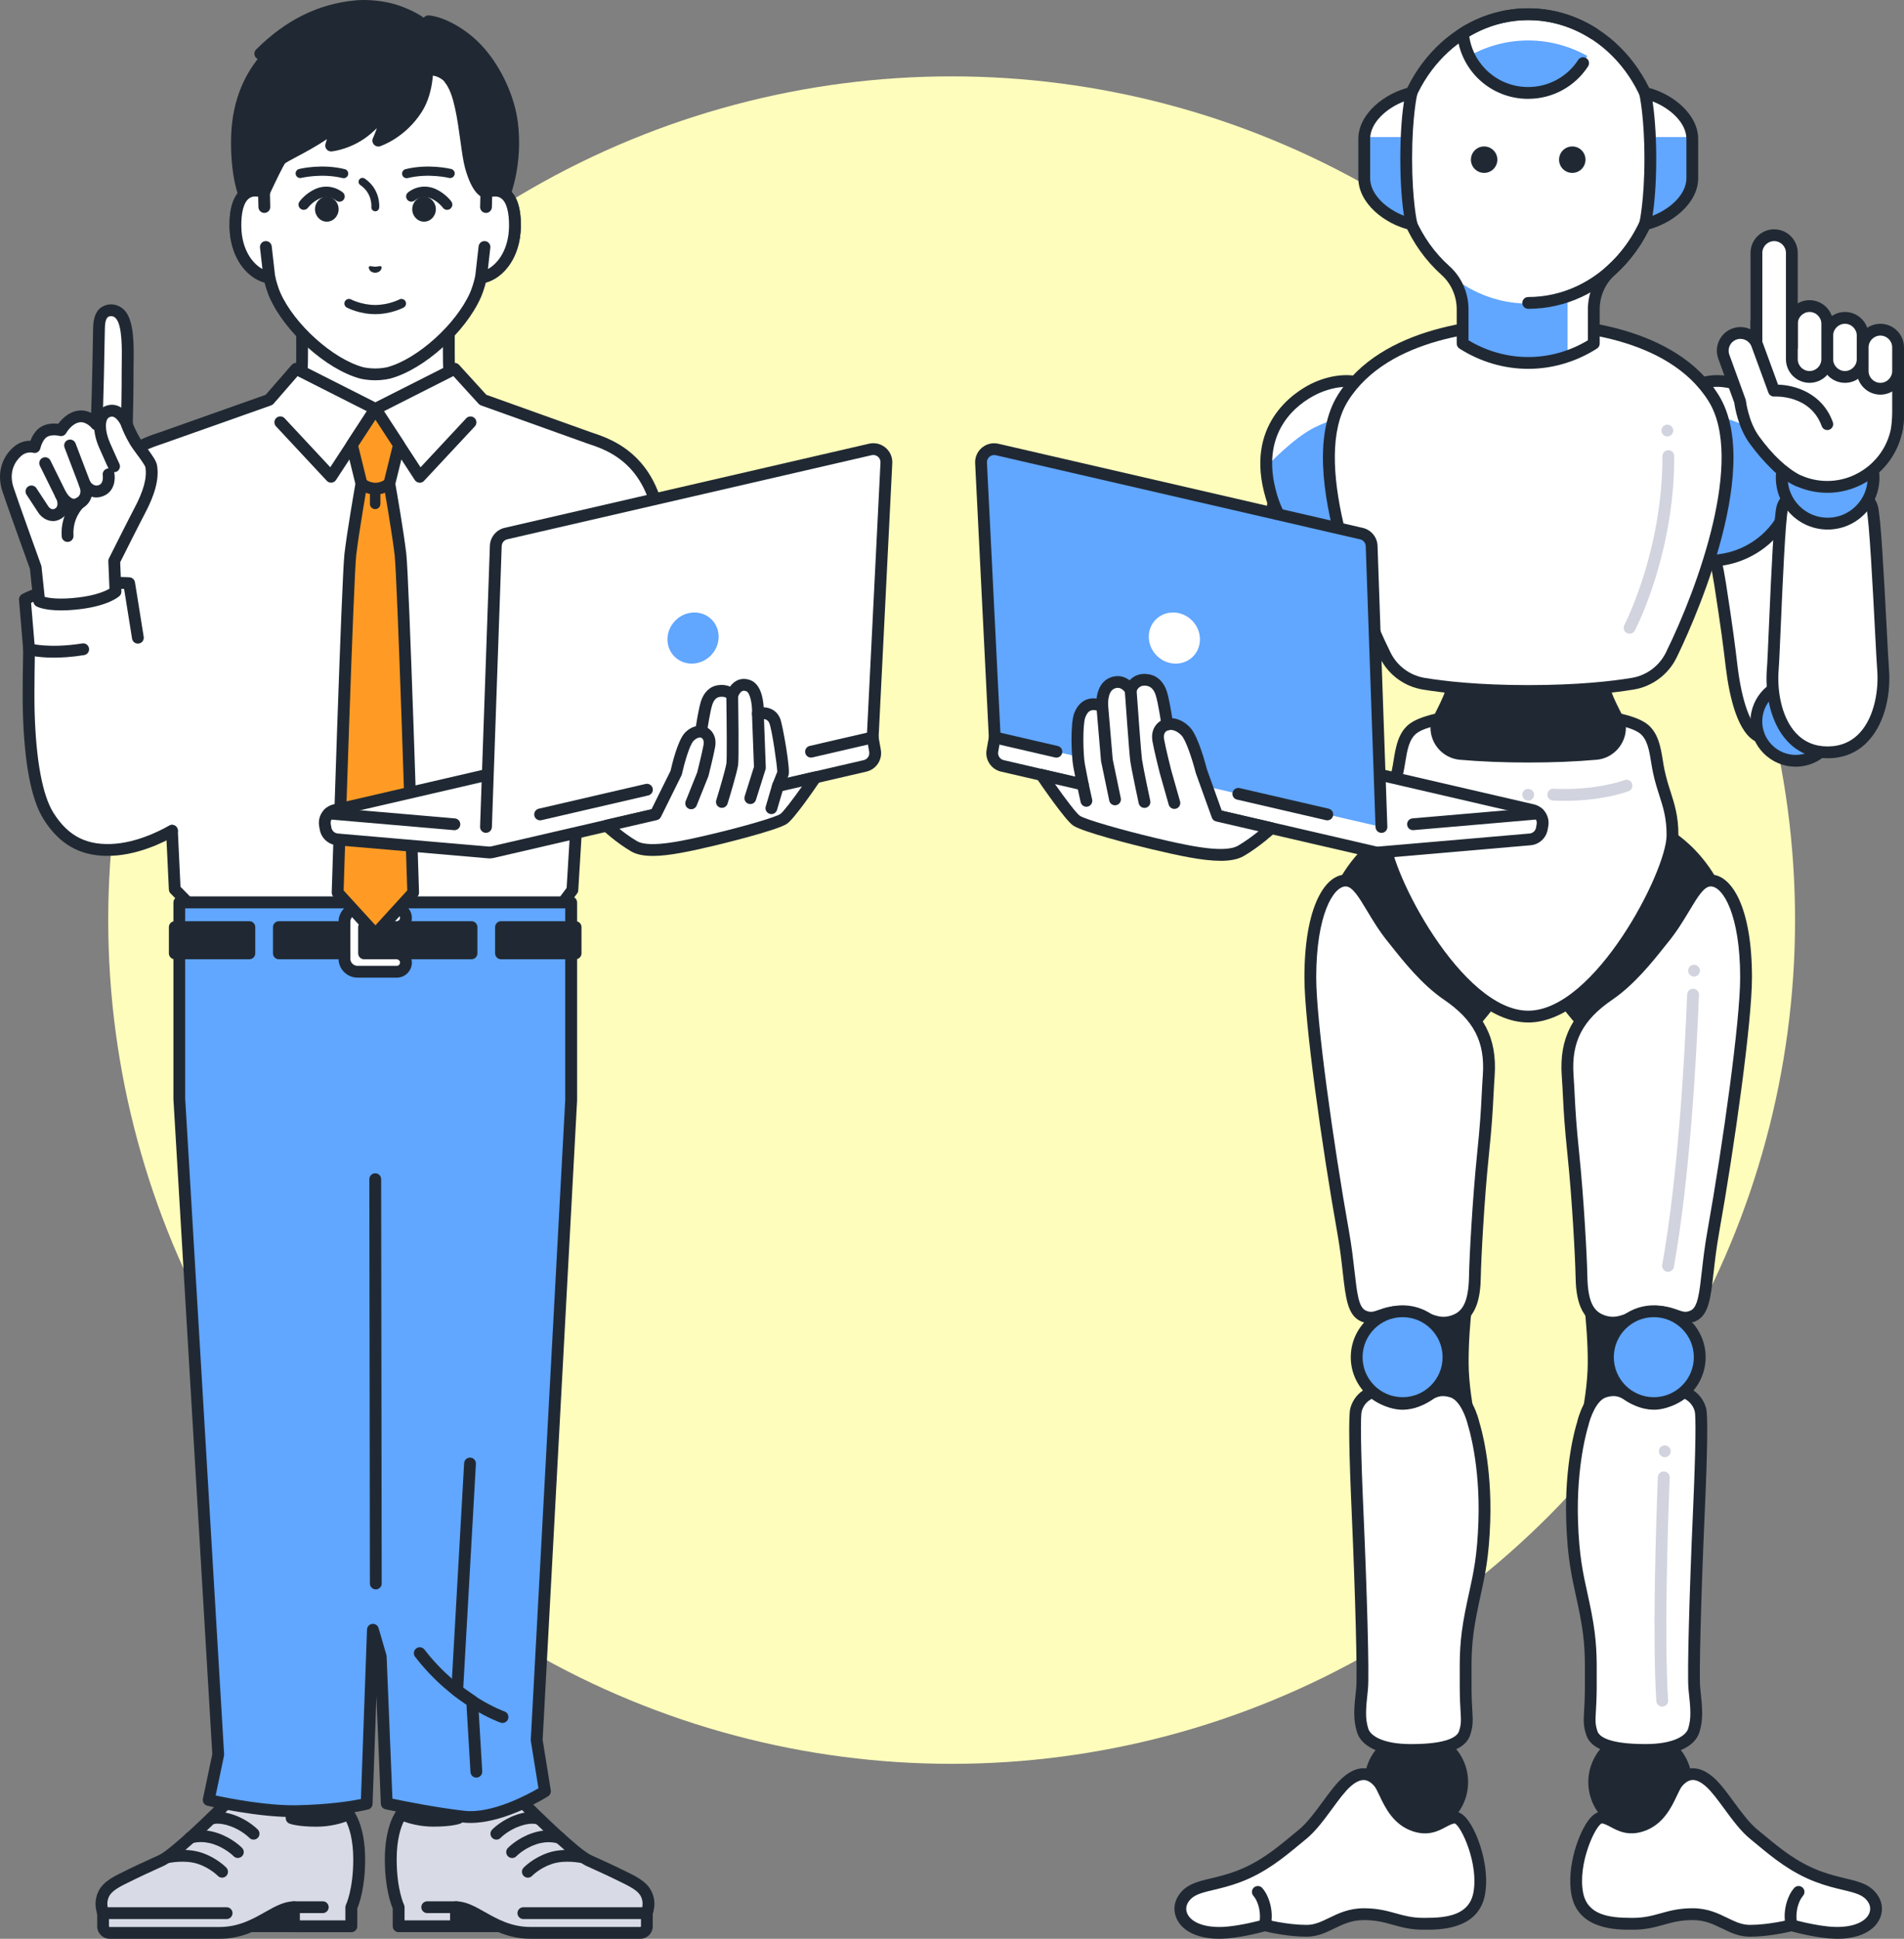 <?xml version="1.0" encoding="UTF-8"?><svg id="_レイヤー_2" xmlns="http://www.w3.org/2000/svg" viewBox="0 0 725.74 738.72"><rect x="0" y="0" width="725.74" height="738.72" fill="#808080" stroke="none"/><defs><style>.cls-1{fill:#202933;}.cls-2{fill:#ff9b24;}.cls-3{fill:#d1d3de;}.cls-4{fill:#fff;}.cls-5{fill:#d8dae5;}.cls-6{fill:#61a6ff;}.cls-7{fill:#fffdbc;}</style></defs><g id="_レイヤー_1-2"><circle class="cls-7" cx="362.73" cy="350.58" r="321.48"/><path class="cls-4" d="M200.55,168.46c-18.52-6.96-22.61-13.1-25.82-16.71s-3.68-6.21-3.68-17.89v-36.33l-27.96,6.39-27.96-6.39v36.33c0,11.69-.48,14.29-3.68,17.89s-7.3,9.74-25.82,16.71c-18.5,6.96,36.74,40.24,36.74,40.24h41.43s55.23-33.28,36.74-40.24Z"/><path class="cls-1" d="M163.82,210.94c-.76,0-1.51-.39-1.93-1.09-.64-1.06-.3-2.45.77-3.09,16.74-10.09,40.05-27.34,39.43-34.08-.03-.35-.12-1.3-2.32-2.13-17.47-6.57-22.53-12.47-25.88-16.37-.29-.33-.56-.65-.82-.95-3.83-4.31-4.25-7.74-4.25-19.39v-33.51l-25.21,5.76c-.33.08-.67.08-1,0l-25.21-5.76v33.51c0,11.65-.42,15.07-4.25,19.39-.26.3-.54.62-.82.95-3.35,3.9-8.41,9.8-25.88,16.37-2.2.83-2.29,1.77-2.32,2.13-.62,6.74,22.68,23.99,39.43,34.08,1.06.64,1.41,2.02.77,3.09-.64,1.06-2.02,1.41-3.09.77-7.14-4.3-42.68-26.36-41.59-38.34.17-1.87,1.22-4.42,5.22-5.93,16.4-6.17,21-11.53,24.05-15.09.3-.35.59-.69.87-1.01,2.57-2.89,3.12-4.62,3.12-16.4v-36.33c0-.68.31-1.33.85-1.76.54-.43,1.24-.59,1.9-.43l27.46,6.28,27.46-6.28c.67-.15,1.37,0,1.9.43.54.43.85,1.07.85,1.76v36.33c0,11.78.55,13.51,3.11,16.4.28.32.57.65.88,1.01,3.05,3.55,7.66,8.92,24.05,15.09,4,1.51,5.05,4.05,5.22,5.93,1.1,11.98-34.45,34.04-41.59,38.34-.36.22-.76.32-1.16.32Z"/><path class="cls-4" d="M185.38,73.26s0,0,0,0v-21.8c0-6.29-1.57-12.48-4.6-17.99-5.78-10.52-17.47-22.78-37.6-22.86h-.35c-20.13.09-31.82,12.34-37.6,22.86-3.03,5.51-4.6,11.7-4.6,17.99v21.8s0,0,0,0c-4.69-1.78-11.11-.62-10.89,13.12.2,12.17,7.52,18.69,12.93,19.36h0c.54,2.32,1.22,4.59,2.09,6.62,5.6,12.71,20.8,26.39,33.04,29.71,0,0,2.19.58,5.2.58s5.2-.58,5.2-.58c12.24-3.32,27.44-17,33.04-29.71.86-2.02,1.55-4.29,2.09-6.62h0c5.41-.67,12.73-7.19,12.93-19.36.22-13.74-6.2-14.89-10.89-13.12Z"/><path class="cls-1" d="M143.01,144.89c-3.27,0-5.68-.62-5.78-.65-12.86-3.49-28.66-17.67-34.52-30.97-.71-1.65-1.33-3.52-1.87-5.6-6.59-1.76-13.15-9.37-13.34-21.25-.12-7.27,1.54-12.16,4.93-14.54,1.7-1.19,3.75-1.69,5.96-1.46v-18.96c0-6.67,1.69-13.27,4.88-19.07,4.9-8.93,16.57-23.93,39.56-24.03h.36c23,.1,34.66,15.1,39.57,24.03,3.19,5.81,4.87,12.4,4.87,19.07v18.96c2.21-.23,4.26.26,5.96,1.46,3.39,2.38,5.05,7.28,4.93,14.54-.19,11.88-6.75,19.5-13.34,21.25-.54,2.08-1.17,3.95-1.86,5.57-5.88,13.33-21.68,27.51-34.52,30.99-.12.03-2.52.66-5.79.66ZM97.36,74.87c-.79,0-1.61.18-2.34.69-2.04,1.43-3.11,5.26-3.02,10.79.18,10.92,6.52,16.61,10.96,17.17.94.12,1.7.8,1.91,1.72.56,2.39,1.22,4.49,1.97,6.24,5.29,12.01,20.04,25.3,31.56,28.42,0,0,1.96.5,4.61.5s4.61-.5,4.63-.5c11.5-3.12,26.25-16.41,31.55-28.44.74-1.73,1.4-3.83,1.95-6.22.21-.92.98-1.61,1.91-1.72,4.44-.55,10.78-6.25,10.96-17.17.09-5.52-.98-9.35-3.02-10.79-1.62-1.14-3.72-.61-4.82-.19-.69.26-1.47.17-2.08-.25-.61-.42-.97-1.11-.97-1.85v-21.8c0-5.92-1.49-11.76-4.32-16.91-4.43-8.07-14.95-21.61-35.63-21.7h-.34c-20.68.09-31.2,13.63-35.62,21.7-2.83,5.14-4.32,10.99-4.32,16.91v21.8c0,.69-.32,1.35-.87,1.77-.55.43-1.26.58-1.93.41-.08-.02-.17-.05-.25-.08-.61-.23-1.52-.49-2.48-.49Z"/><path class="cls-1" d="M169.56,31.3c5.5,6.92,7.79,24.67,9.92,32.29,2.75,9.83,5.9,9.67,5.9,9.67l2.35,3.23,4.66-2.59s4.66-11.61,2.8-26.85c-1.04-8.5-5.4-19.27-12.36-27.22-6.47-7.4-14.87-11.3-19.53-11.69-6.16-5.37-17.71-8.75-26.85-7.46-15.45,2.18-27.91,10.5-37.25,19.8l3.17.5c-3.52,4.12-11.54,13.32-12.03,31.07-.41,14.78,2.88,22.44,2.88,22.44l4.61,2,2.8-3.23s5.23-11.38,6.37-12.55c1.59-1.64,13.84-6.71,21.22-13.32-.55,3.54-2.01,8.06-2.01,8.06,0,0,7.35-.72,13.82-6.36,5.35-4.66,7.47-8.04,7.47-8.04,0,0-.2,3.49-1.07,6.44-1.08,3.67-2.24,6.07-2.24,6.07,0,0,8.8-2.66,14.64-12.07,3.73-6,4.07-12.68,4.07-12.68,0,0,2.23-.36,4.23.64s2.43,1.85,2.43,1.85Z"/><path class="cls-1" d="M97.83,78.74c-.3,0-.6-.06-.89-.19l-4.61-2c-.53-.23-.95-.65-1.17-1.18-.14-.33-3.48-8.29-3.06-23.39.42-15.03,6.1-24.32,10.12-29.5-.54-.26-.96-.74-1.15-1.33-.26-.81-.05-1.69.55-2.29C108.91,7.62,121.27,1.49,135.4.15c6.74-.64,16.5.74,22.14,4.63,1.02.71,1.28,2.11.58,3.13-.71,1.02-2.1,1.28-3.13.58-4.7-3.24-13.38-4.41-19.16-3.86-11.82,1.12-22.33,5.91-32.04,14.6.31.25.55.58.7.97.28.76.13,1.62-.4,2.24l-.1.12c-3.55,4.14-10.92,12.77-11.39,29.56-.32,11.39,1.65,18.43,2.41,20.7l2.21.96,1.51-1.74c2.04-4.41,5.47-11.65,6.66-12.88.77-.8,2.25-1.6,5.53-3.35,4.47-2.38,11.23-5.98,15.8-10.08.71-.63,1.74-.76,2.57-.3.83.45,1.3,1.38,1.15,2.32-.24,1.54-.63,3.23-1.01,4.69,2.48-.77,5.94-2.25,9.13-5.03,4.98-4.34,7.03-7.52,7.05-7.55.54-.85,1.6-1.24,2.56-.95.97.3,1.62,1.2,1.59,2.21,0,.12-.09,2.93-.92,6.12-.15.57-.31,1.13-.48,1.68,2.64-1.73,5.91-4.49,8.58-8.64,4.36-6.76,3.67-16.56,3.66-16.66-.09-1.24.83-2.32,2.07-2.42,1.22-.09,2.32.83,2.42,2.07.04.46.83,11.39-4.37,19.45-6.37,9.88-15.46,12.87-15.84,13-.85.27-1.78.01-2.37-.66-.59-.67-.73-1.63-.35-2.44,0-.02.75-1.62,1.49-3.77-.65.62-1.36,1.27-2.13,1.94-6.93,6.05-14.75,6.87-15.08,6.91-.76.07-1.5-.24-1.97-.83-.48-.59-.62-1.38-.39-2.1,0-.02.23-.71.53-1.75-4.02,2.73-8.36,5.04-11.57,6.75-1.83.97-3.89,2.07-4.4,2.5-.75,1.01-3.65,6.93-5.96,11.94-.09.19-.21.37-.34.53l-2.8,3.23c-.44.5-1.06.78-1.7.78Z"/><path class="cls-1" d="M187.73,78.74c-.7,0-1.38-.33-1.82-.93l-1.86-2.56c-1.83-.7-4.52-3.16-6.74-11.06-.74-2.65-1.25-6.35-1.84-10.64-1.1-7.97-2.46-17.89-5.77-22.06-.77-.97-.61-2.39.36-3.16.97-.77,2.39-.61,3.16.36,4.08,5.13,5.47,15.29,6.7,24.24.54,3.95,1.06,7.69,1.72,10.04,1.37,4.88,2.74,6.84,3.44,7.58.28.29.47.42.56.47.61.07,1.18.4,1.55.91l1.18,1.62,2.18-1.22c.92-2.69,3.91-12.67,2.4-25.02-1.08-8.82-5.72-19.04-11.82-26.01-6.48-7.41-14.49-10.63-18.02-10.93-1.24-.1-2.16-1.19-2.06-2.43.1-1.24,1.19-2.16,2.43-2.06,5.44.45,14.41,4.87,21.03,12.45,6.76,7.73,11.7,18.62,12.9,28.43,1.91,15.64-2.75,27.47-2.95,27.96-.19.48-.54.88-.99,1.13l-4.66,2.59c-.35.19-.72.28-1.09.28Z"/><path class="cls-4" d="M100.77,78.88l-.14-5.63c-4.69-1.78-11.11-.62-10.89,13.12.2,12.17,7.52,18.69,12.93,19.36l-1.32-11.64-.58-15.22Z"/><path class="cls-1" d="M102.68,107.99c-.09,0-.19,0-.28-.02-7.07-.88-14.7-8.74-14.9-21.56-.12-7.27,1.54-12.16,4.93-14.54,2.46-1.73,5.66-1.98,9-.72.86.32,1.43,1.14,1.45,2.05l.13,5.63c.03,1.24-.95,2.27-2.2,2.3-1.21.04-2.27-.95-2.3-2.2l-.1-3.97c-1.06-.19-2.34-.17-3.41.59-2.04,1.43-3.11,5.26-3.02,10.79.14,8.68,4.17,14.05,8.05,16.17l-.93-8.15c-.14-1.23.75-2.35,1.98-2.49,1.23-.14,2.35.75,2.49,1.98l1.32,11.64c.08.69-.16,1.37-.65,1.85-.42.42-.99.65-1.58.65Z"/><path class="cls-4" d="M185.38,73.26l-.14,5.63-.58,15.22-1.32,11.64c5.41-.67,12.73-7.19,12.93-19.36.22-13.74-6.2-14.9-10.89-13.12Z"/><path class="cls-1" d="M183.34,107.99c-.59,0-1.16-.23-1.58-.65-.49-.49-.73-1.17-.65-1.85l1.32-11.64c.14-1.23,1.26-2.12,2.49-1.98,1.24.14,2.12,1.26,1.98,2.49l-.93,8.15c3.88-2.12,7.91-7.5,8.05-16.17.09-5.52-.98-9.36-3.02-10.79-1.07-.75-2.35-.78-3.41-.59l-.1,3.97c-.03,1.24-1.08,2.23-2.3,2.2-1.24-.03-2.22-1.06-2.19-2.3l.14-5.63c.02-.92.6-1.73,1.45-2.05,3.34-1.27,6.54-1.01,9,.72,3.39,2.38,5.05,7.28,4.93,14.54-.21,12.82-7.83,20.68-14.9,21.56-.09.01-.19.02-.28.02Z"/><path class="cls-1" d="M131,67.9c-.14,0-.28-.02-.42-.05-7.87-1.94-15.65-.08-15.73-.06-.94.23-1.89-.34-2.12-1.28-.23-.94.34-1.89,1.28-2.12.35-.09,8.67-2.09,17.4.06.94.23,1.51,1.18,1.28,2.12-.2.8-.91,1.33-1.7,1.33Z"/><path class="cls-1" d="M143.05,80.5s-.1,0-.15,0c-.82-.08-1.43-.82-1.35-1.64.02-.2.41-5.22-4.22-8.35-.69-.46-.87-1.4-.4-2.08.47-.69,1.4-.86,2.08-.4,6.14,4.15,5.55,10.84,5.52,11.13-.08.77-.73,1.35-1.49,1.35Z"/><path class="cls-1" d="M155.01,67.9c-.79,0-1.5-.53-1.7-1.33-.23-.94.34-1.89,1.28-2.12,8.73-2.15,17.05-.14,17.4-.06.94.23,1.51,1.18,1.28,2.12-.23.94-1.18,1.51-2.12,1.28-.08-.02-7.86-1.88-15.73.06-.14.03-.28.05-.42.05Z"/><path class="cls-1" d="M115.78,79.96c-.4,0-.81-.12-1.16-.37-.9-.64-1.11-1.88-.47-2.78.09-.12,2.11-2.94,5.79-4.68,3.54-1.68,7.53-1.25,10.67,1.14.88.67,1.05,1.92.38,2.8-.67.88-1.92,1.05-2.8.38-2.86-2.17-5.73-1.09-6.54-.71-2.69,1.28-4.22,3.36-4.24,3.38-.39.54-1.01.83-1.63.83Z"/><ellipse class="cls-1" cx="124.57" cy="79.71" rx="4.5" ry="4.75"/><path class="cls-1" d="M170.42,79.96c-.63,0-1.25-.29-1.64-.85,0-.01-1.54-2.1-4.23-3.38-.81-.38-3.67-1.47-6.54.71-.88.67-2.13.5-2.8-.38-.67-.88-.5-2.13.38-2.8,3.14-2.39,7.13-2.81,10.67-1.14,3.68,1.74,5.7,4.56,5.79,4.68.64.9.42,2.15-.48,2.79-.35.25-.75.37-1.15.37Z"/><ellipse class="cls-1" cx="161.63" cy="79.71" rx="4.5" ry="4.75"/><path class="cls-1" d="M140.68,101.55c.32-.37,1.19.04,2.33.07,1.14-.03,2.01-.44,2.33-.07.33.38-.05,2.31-2.33,2.37-2.28-.06-2.66-1.98-2.33-2.36Z"/><path class="cls-1" d="M143.01,119.7c-6.05,0-10.63-2.41-10.82-2.51-.85-.46-1.17-1.52-.72-2.37.46-.85,1.51-1.18,2.37-.72.04.02,4.04,2.1,9.18,2.1s9.14-2.08,9.18-2.1c.85-.45,1.91-.13,2.36.73.45.85.13,1.91-.72,2.36-.19.1-4.78,2.51-10.82,2.51Z"/><path class="cls-4" d="M255.3,307.66s-2.56-95.21-3.26-104.3c-2.3-29.78-22.17-34.6-27.7-36.58l-40.24-14.41-10.79-11.83-30.22,15.29-30.22-15.29-10.29,11.83-40.74,14.41h0c-5.53,1.98-25.4,6.81-27.7,36.58-.7,9.09-13.83,58.63-16.88,73.91-5.38,27.01,6.76,40.2,17.5,43.77,10.74,3.57,30.77-4.51,30.77-4.51l1.06,22.34,4.93,4.99h143.1l3.54-4.72,1.84-30.27,35.27-1.2Z"/><path class="cls-1" d="M214.65,346.1H71.55c-.6,0-1.18-.24-1.6-.67l-4.93-4.99c-.39-.39-.62-.92-.65-1.47l-.92-19.26c-6.15,2.15-20.43,6.44-29.38,3.47-12.21-4.06-24.52-18.64-19-46.35,1.24-6.2,4.1-17.94,7.14-30.36,4.36-17.83,9.3-38.04,9.7-43.29,2.27-29.47,21.02-35.77,28.07-38.15.41-.14.79-.26,1.11-.38l40.18-14.22,9.9-11.39c.68-.78,1.79-1,2.71-.53l29.2,14.77,29.2-14.77c.9-.46,2-.26,2.68.49l10.41,11.42,39.71,14.22c.32.11.69.24,1.11.38,7.06,2.37,25.8,8.68,28.07,38.15.7,9.04,3.16,100.53,3.26,104.42.03,1.24-.94,2.27-2.17,2.31l-33.22,1.13-1.72,28.23c-.03.44-.18.86-.45,1.21l-3.54,4.72c-.42.57-1.09.9-1.8.9ZM72.49,341.6h141.03l2.46-3.28,1.8-29.6c.07-1.16,1.01-2.07,2.17-2.11l33.03-1.13c-.39-14.41-2.56-93.8-3.19-101.96-2.05-26.5-18.15-31.92-25.02-34.23-.45-.15-.85-.28-1.19-.41l-40.24-14.41c-.35-.12-.66-.33-.9-.6l-9.64-10.57-28.69,14.52c-.64.32-1.39.32-2.03,0l-28.66-14.5-9.14,10.51c-.25.29-.58.52-.95.64l-40.74,14.41c-.34.12-.74.26-1.18.41-6.88,2.31-22.98,7.73-25.02,34.23-.43,5.61-5.2,25.13-9.82,44.01-3.02,12.37-5.88,24.06-7.1,30.17-4.95,24.84,5.53,37.72,16.01,41.2,9.83,3.27,29.02-4.39,29.21-4.46.68-.27,1.44-.2,2.06.19.61.39,1,1.06,1.03,1.79l1.02,21.47,3.67,3.71Z"/><path class="cls-1" d="M159.99,183.92c-.06,0-.13,0-.19,0-.69-.06-1.31-.43-1.69-1.01l-16.89-25.85c-.68-1.04-.39-2.43.65-3.11,1.04-.68,2.44-.39,3.11.65l15.32,23.45,17.4-18.66c.85-.91,2.27-.96,3.18-.11.91.85.96,2.27.11,3.18l-19.36,20.76c-.43.46-1.02.72-1.65.72Z"/><path class="cls-1" d="M126.21,183.92c-.62,0-1.22-.26-1.65-.72l-19.36-20.76c-.85-.91-.8-2.33.11-3.18.91-.85,2.33-.8,3.18.11l17.4,18.66,15.32-23.45c.68-1.04,2.07-1.33,3.11-.65,1.04.68,1.33,2.07.65,3.11l-16.89,25.85c-.38.58-1,.95-1.69,1.01-.06,0-.13,0-.19,0Z"/><path class="cls-4" d="M88.44,622.74s3.52,50.12,2.27,55.47c-1.62,6.89-5.33,15.59-13.17,23.11-12.45,11.96-27.95,13.49-25.83,22.02,1.05,4.23,29.61,2.98,42.91.09,11.09-2.41,19.02-1,31.36-1,10.03,0,6.03-22.78,6.03-25.55,0-8.88-.28-15.81-.28-35.92s1.5-38.22,1.5-38.22h-44.8Z"/><path class="cls-1" d="M66.38,728.33c-15.75,0-16.49-2.98-16.85-4.44-1.65-6.63,4.29-9.9,11.16-13.7,4.82-2.66,10.28-5.68,15.29-10.49,7.87-7.56,11.16-16.14,12.54-22,.86-3.65-.97-35.55-2.32-54.8-.09-1.24.85-2.32,2.09-2.4,1.25-.09,2.32.85,2.4,2.09.36,5.17,3.51,50.62,2.22,56.15-1.51,6.46-5.14,15.9-13.8,24.22-5.44,5.22-11.43,8.53-16.24,11.18-6.83,3.77-9.5,5.54-9.04,8.33,3.34,2.08,26.53,1.77,40.32-1.23,8.21-1.78,14.72-1.55,22.27-1.27,3,.11,6.1.22,9.57.22.96,0,1.67-.3,2.28-.98,3.34-3.7,2.15-15.38,1.7-19.78-.12-1.22-.21-2.02-.21-2.54,0-3.53-.04-6.82-.1-10.63-.08-5.88-.18-13.19-.18-25.29,0-19.98,1.49-38.23,1.51-38.41.1-1.24,1.19-2.16,2.43-2.06,1.24.1,2.16,1.19,2.06,2.43-.01.18-1.49,18.25-1.49,38.04,0,12.07.1,19.36.18,25.23.05,3.83.1,7.13.1,10.7,0,.28.09,1.2.18,2.08.6,5.87,1.84,18.07-2.84,23.25-1.46,1.61-3.4,2.47-5.62,2.47-3.56,0-6.7-.11-9.74-.22-7.54-.27-13.5-.49-21.15,1.17-6.68,1.45-17.33,2.53-26.49,2.68-.78.01-1.52.02-2.23.02Z"/><path class="cls-1" d="M115.54,733.95h-25.44s11.17-10.48,18.67-10.48,6.78,10.48,6.78,10.48Z"/><path class="cls-1" d="M115.54,736.2h-25.44c-.92,0-1.75-.56-2.09-1.42-.34-.86-.12-1.84.55-2.47,1.21-1.14,12.06-11.09,20.21-11.09,2.4,0,4.48.87,6.01,2.51,3.37,3.6,3.06,9.7,3.01,10.38-.08,1.18-1.06,2.1-2.25,2.1ZM96.32,731.7h16.91c-.16-1.65-.62-3.7-1.76-4.91-.69-.73-1.55-1.07-2.72-1.07-3.56,0-8.58,3.09-12.44,5.98Z"/><path class="cls-5" d="M133.92,726.69v7.26h-21.85v-7.26c-7.52,0-14.63,9.78-28.41,9.78h-41.85c-1.38,0-2.51-1.14-2.51-2.52v-5s-.95-2.55-.5-5c.63-3.47,2.69-5.5,7.58-7.94,7.2-3.6,11.51-5.48,15.02-7.08,6.07-2.76,26.06-23.02,26.06-23.02,0,0,3.82-5.79,10.88-3.63,7.06,2.17,10.37,4.87,11.65,6.52,1.28,1.65,1.2,3.92,1.2,3.92,0,0,2.56,1.02,9.54,1.02s12.2-2.5,12.2-2.5c0,0,4,4.88,4,17.18s-3,18.27-3,18.27Z"/><path class="cls-1" d="M83.66,738.72h-41.85c-2.62,0-4.76-2.14-4.76-4.77v-4.63c-.3-.96-.91-3.34-.47-5.76.86-4.73,4-7.16,8.79-9.55,6.14-3.07,10.18-4.89,13.43-6.36l1.67-.76c4.63-2.11,19.65-16.75,25.24-22.41,1.77-2.5,6.6-6.39,13.28-4.34,8.11,2.49,11.48,5.64,12.77,7.29.9,1.15,1.32,2.47,1.51,3.51,1.3.25,3.68.56,7.45.56,6.34,0,11.19-2.26,11.24-2.28.93-.44,2.05-.19,2.71.61.18.22,4.51,5.65,4.51,18.6,0,10.78-2.25,16.97-3,18.75v6.78c0,1.24-1.01,2.25-2.25,2.25h-21.85c-1.24,0-2.25-1.01-2.25-2.25v-4.66c-1.99.58-4.15,1.8-6.55,3.15-4.94,2.8-11.09,6.28-19.61,6.28ZM95.23,684.05c-3.66,0-5.65,2.74-5.91,3.11-.08.11-.17.23-.27.33-2.08,2.1-20.45,20.63-26.73,23.49l-1.68.76c-3.21,1.45-7.21,3.26-13.27,6.29-4.85,2.43-5.95,4.04-6.37,6.33-.27,1.48.2,3.26.4,3.82.09.25.14.51.14.78v5c0,.14.12.27.26.27h41.85c7.33,0,12.68-3.02,17.39-5.69,3.72-2.1,7.23-4.09,11.01-4.09,1.24,0,2.25,1.01,2.25,2.25v5.01h17.35v-5.01c0-.35.08-.69.24-1,.05-.11,2.76-5.83,2.76-17.26,0-7.71-1.66-12.28-2.7-14.38-2.27.81-6.35,1.95-11.26,1.95-7.21,0-10.07-1.06-10.37-1.18-.89-.35-1.45-1.23-1.41-2.18,0-.4-.1-1.66-.72-2.45-.6-.78-3.14-3.48-10.53-5.75-.88-.27-1.7-.38-2.44-.38Z"/><path class="cls-1" d="M123.03,728.94h-10.96c-1.24,0-2.25-1.01-2.25-2.25s1.01-2.25,2.25-2.25h10.96c1.24,0,2.25,1.01,2.25,2.25s-1.01,2.25-2.25,2.25Z"/><path class="cls-1" d="M96.66,700.94c-.59,0-1.18-.23-1.63-.7-.05-.05-2.92-2.98-7.54-4.53-4.41-1.49-6.39-.59-6.41-.58l-1.05-1.99-1.13-1.94c.57-.33,3.72-1.88,10.03.25,5.74,1.93,9.21,5.54,9.36,5.69.86.9.82,2.33-.08,3.18-.44.41-.99.62-1.55.62Z"/><path class="cls-1" d="M90.66,707.94c-.59,0-1.18-.23-1.63-.7-.05-.05-2.92-2.98-7.54-4.53-4.74-1.6-8.02-.44-8.15-.39-1.16.42-2.45-.16-2.89-1.32-.43-1.16.13-2.44,1.28-2.89.2-.08,4.83-1.82,11.2.32,5.74,1.93,9.21,5.54,9.36,5.69.86.9.82,2.33-.08,3.18-.44.41-.99.62-1.55.62Z"/><path class="cls-1" d="M84.66,715.44c-.59,0-1.18-.23-1.63-.7-.05-.05-2.92-2.98-7.54-4.53-4.98-1.68-11.07-.39-11.13-.37-1.21.26-2.41-.5-2.68-1.72-.27-1.21.5-2.41,1.71-2.68.3-.07,7.34-1.58,13.53.5,5.74,1.93,9.21,5.54,9.36,5.69.86.9.82,2.33-.08,3.18-.44.41-.99.62-1.55.62Z"/><path class="cls-1" d="M86.38,731.2h-47.07c-1.24,0-2.25-1.01-2.25-2.25s1.01-2.25,2.25-2.25h47.07c1.24,0,2.25,1.01,2.25,2.25s-1.01,2.25-2.25,2.25Z"/><path class="cls-4" d="M208.32,701.33c-7.84-7.52-11.56-16.22-13.17-23.11-1.25-5.35,2.27-55.47,2.27-55.47h-44.8s1.5,18.11,1.5,38.22-.28,27.04-.28,35.92c0,2.78-4,25.55,6.03,25.55,12.34,0,20.27-1.41,31.36,1,13.31,2.89,41.86,4.14,42.91-.09,2.12-8.53-13.37-10.06-25.83-22.02Z"/><path class="cls-1" d="M219.48,728.33c-.71,0-1.45,0-2.23-.02-9.16-.15-19.81-1.22-26.49-2.68-7.65-1.66-13.61-1.45-21.15-1.17-3.04.11-6.18.22-9.74.22-2.22,0-4.16-.85-5.62-2.47-4.68-5.18-3.44-17.39-2.84-23.25.09-.88.18-1.8.18-2.08,0-3.56.04-6.87.1-10.7.08-5.86.18-13.16.18-25.23,0-19.78-1.48-37.86-1.49-38.04-.1-1.24.82-2.33,2.06-2.43,1.21-.11,2.32.82,2.43,2.06.02.18,1.51,18.43,1.51,38.41,0,12.1-.1,19.41-.18,25.29-.05,3.81-.1,7.1-.1,10.63,0,.51-.08,1.32-.21,2.54-.45,4.4-1.64,16.09,1.7,19.78.62.68,1.32.98,2.28.98,3.48,0,6.58-.11,9.57-.22,7.55-.27,14.06-.51,22.27,1.27,13.79,3,36.98,3.31,40.32,1.23.47-2.79-2.21-4.56-9.04-8.33-4.81-2.66-10.79-5.96-16.24-11.18-8.66-8.32-12.29-17.76-13.8-24.22-1.3-5.52,1.85-50.98,2.22-56.15.09-1.24,1.15-2.18,2.4-2.09,1.24.09,2.17,1.16,2.09,2.4-1.35,19.25-3.18,51.15-2.32,54.8,1.38,5.87,4.67,14.44,12.54,22,5.02,4.82,10.48,7.83,15.29,10.49,6.87,3.79,12.8,7.07,11.16,13.7-.36,1.46-1.11,4.44-16.85,4.44Z"/><path class="cls-1" d="M170.32,733.95h25.44s-11.18-10.48-18.67-10.48-6.78,10.48-6.78,10.48Z"/><path class="cls-1" d="M195.77,736.2h-25.44c-1.18,0-2.16-.92-2.25-2.1-.05-.68-.36-6.77,3.01-10.38,1.53-1.64,3.61-2.51,6.01-2.51,8.15,0,19,9.96,20.21,11.09.67.63.89,1.61.55,2.47-.34.86-1.17,1.42-2.09,1.42ZM172.63,731.7h16.91c-3.86-2.89-8.88-5.98-12.44-5.98-1.17,0-2.04.34-2.72,1.08-1.12,1.2-1.59,3.27-1.75,4.9Z"/><path class="cls-5" d="M151.94,726.69v7.26h21.85v-7.26c7.52,0,14.64,9.78,28.42,9.78h41.85c1.38,0,2.5-1.14,2.5-2.52v-5s.95-2.55.5-5c-.63-3.47-2.69-5.5-7.58-7.94-7.2-3.6-11.51-5.48-15.02-7.08-6.07-2.76-26.06-23.02-26.06-23.02,0,0-3.82-5.79-10.88-3.63-7.06,2.17-10.37,4.87-11.65,6.52-1.28,1.65-1.2,3.92-1.2,3.92,0,0-2.56,1.02-9.54,1.02s-12.2-2.5-12.2-2.5c0,0-4,4.88-4,17.18s3,18.27,3,18.27Z"/><path class="cls-1" d="M244.06,738.72h-41.85c-8.52,0-14.67-3.48-19.62-6.28-2.4-1.35-4.56-2.58-6.55-3.15v4.66c0,1.24-1.01,2.25-2.25,2.25h-21.85c-1.24,0-2.25-1.01-2.25-2.25v-6.78c-.75-1.78-3-7.97-3-18.75,0-12.95,4.33-18.38,4.51-18.6.66-.8,1.77-1.05,2.71-.6.04.02,4.89,2.28,11.23,2.28,3.76,0,6.14-.31,7.45-.56.19-1.05.61-2.36,1.51-3.51,1.29-1.65,4.65-4.8,12.77-7.29,6.67-2.05,11.51,1.84,13.28,4.34,5.59,5.66,20.61,20.3,25.24,22.41l1.67.76c3.25,1.47,7.29,3.29,13.43,6.36,4.79,2.39,7.93,4.83,8.79,9.55.44,2.43-.17,4.8-.47,5.76v4.63c0,2.63-2.13,4.77-4.75,4.77ZM173.8,724.44c3.79,0,7.3,1.99,11.02,4.09,4.72,2.67,10.07,5.69,17.4,5.69h41.85c.13,0,.25-.13.25-.27v-5c0-.27.05-.53.14-.78.2-.55.67-2.33.4-3.81-.42-2.29-1.52-3.9-6.37-6.33-6.06-3.03-10.06-4.83-13.27-6.29l-1.68-.76c-6.27-2.85-24.65-21.38-26.73-23.49-.1-.1-.2-.22-.28-.34-.3-.43-3.12-4.32-8.34-2.72-7.39,2.27-9.93,4.98-10.53,5.75-.62.8-.73,2.06-.72,2.47.02.94-.54,1.81-1.42,2.16-.3.12-3.16,1.18-10.37,1.18-4.91,0-8.99-1.15-11.26-1.95-1.03,2.09-2.69,6.66-2.69,14.38,0,11.49,2.74,17.21,2.77,17.27.15.31.23.66.23,1v5.01h17.35v-5.01c0-1.24,1.01-2.25,2.25-2.25Z"/><path class="cls-1" d="M173.8,728.94h-10.96c-1.24,0-2.25-1.01-2.25-2.25s1.01-2.25,2.25-2.25h10.96c1.24,0,2.25,1.01,2.25,2.25s-1.01,2.25-2.25,2.25Z"/><path class="cls-1" d="M189.2,700.94c-.56,0-1.11-.21-1.55-.62-.9-.86-.94-2.28-.08-3.18.14-.15,3.62-3.76,9.36-5.69,6.34-2.14,9.49-.51,10.06-.16l-2.35,3.84s0,0,0,0c-.02,0-1.98-.86-6.27.59-4.69,1.58-7.5,4.5-7.53,4.53-.44.47-1.04.7-1.63.7Z"/><path class="cls-1" d="M195.2,707.94c-.56,0-1.11-.21-1.55-.62-.9-.86-.94-2.28-.08-3.18.14-.15,3.62-3.76,9.36-5.69,6.38-2.15,11.15-.28,11.35-.2,1.15.46,1.71,1.77,1.25,2.93-.46,1.15-1.77,1.71-2.93,1.25-.12-.05-3.5-1.3-8.23.29-4.69,1.58-7.5,4.5-7.53,4.53-.44.47-1.04.7-1.63.7Z"/><path class="cls-1" d="M201.2,715.44c-.56,0-1.11-.21-1.55-.62-.9-.86-.94-2.28-.08-3.18.14-.15,3.62-3.76,9.36-5.69,6.18-2.08,13.23-.57,13.53-.5,1.21.27,1.98,1.47,1.71,2.68-.27,1.21-1.46,1.98-2.68,1.71-.06-.01-6.15-1.3-11.13.37-4.69,1.58-7.5,4.5-7.53,4.53-.44.47-1.04.7-1.63.7Z"/><path class="cls-1" d="M246.56,731.2h-47.07c-1.24,0-2.25-1.01-2.25-2.25s1.01-2.25,2.25-2.25h47.07c1.24,0,2.25,1.01,2.25,2.25s-1.01,2.25-2.25,2.25Z"/><path class="cls-6" d="M217.71,343.86H68.34v74.81l14.84,249.87-3.64,17.29s19.15,4.55,33.71,4.25c17.03-.35,26.51-2.8,26.51-2.8l2.38-66.32,2.98,10.17,2.3,56.05s15.79,3.45,29.27,5c13.48,1.55,31.03-9.67,31.03-9.67l-3.14-19.49,13.14-243.86v-75.31Z"/><path class="cls-1" d="M179.33,694.58c-.98,0-1.95-.05-2.91-.16-13.43-1.55-29.33-5-29.49-5.04-1-.22-1.73-1.08-1.77-2.11l-1.68-40.99-1.47,41.08c-.04,1-.72,1.85-1.69,2.1-.4.1-9.93,2.51-27.02,2.87-14.67.3-33.49-4.12-34.28-4.31-1.19-.28-1.93-1.46-1.68-2.65l3.58-17-14.82-249.57s0-.09,0-.13v-74.81c0-1.24,1.01-2.25,2.25-2.25h149.37c1.24,0,2.25,1.01,2.25,2.25v75.31s0,.08,0,.12l-13.13,243.62,3.1,19.25c.14.89-.25,1.77-1.01,2.25-.69.44-16.08,10.17-29.59,10.17ZM149.58,685.34c4.42.92,16.69,3.38,27.35,4.61,10.56,1.21,24.17-6.15,28.31-8.57l-2.9-17.99c-.03-.16-.03-.32-.03-.48l13.14-243.8v-73H70.59v72.49l14.83,249.8c.01.2,0,.4-.04.6l-3.18,15.12c5.35,1.15,19.7,3.95,31,3.72,12.57-.26,21.02-1.69,24.37-2.37l2.32-64.58c.04-1.1.87-2.02,1.97-2.15,1.1-.14,2.13.54,2.44,1.6l2.97,10.17c.05.18.08.36.09.54l2.22,54.3Z"/><path class="cls-1" d="M181.57,677.31c-1.18,0-2.17-.92-2.24-2.12l-1.53-25.8-4.82-3.34c-.64-.45-1.01-1.19-.96-1.98l4.89-86.56c.07-1.24,1.13-2.19,2.37-2.12,1.24.07,2.19,1.13,2.12,2.37l-4.82,85.3,4.68,3.25c.57.39.92,1.03.96,1.72l1.59,26.89c.07,1.24-.87,2.31-2.11,2.38-.04,0-.09,0-.13,0Z"/><path class="cls-1" d="M191.54,656.48c-.24,0-.49-.04-.73-.12-.74-.25-18.21-6.43-32.59-25.09-.76-.98-.58-2.4.41-3.16.99-.76,2.4-.57,3.16.41,13.56,17.6,30.32,23.52,30.49,23.58,1.17.4,1.8,1.69,1.39,2.86-.32.93-1.19,1.52-2.13,1.52Z"/><path class="cls-1" d="M143.24,605.6c-1.24,0-2.25-1.01-2.25-2.25l-.21-154.05c0-1.24,1-2.25,2.25-2.25h0c1.24,0,2.25,1.01,2.25,2.25l.21,154.05c0,1.24-1,2.25-2.25,2.25h0Z"/><rect class="cls-1" x="106.3" y="353.25" width="73.42" height="10"/><path class="cls-1" d="M179.72,365.5h-73.42c-1.24,0-2.25-1.01-2.25-2.25v-10c0-1.24,1.01-2.25,2.25-2.25h73.42c1.24,0,2.25,1.01,2.25,2.25v10c0,1.24-1.01,2.25-2.25,2.25ZM108.55,361h68.92v-5.5h-68.92v5.5Z"/><rect class="cls-1" x="66.61" y="353.25" width="28.43" height="10"/><path class="cls-1" d="M95.05,365.5h-28.43c-1.24,0-2.25-1.01-2.25-2.25v-10c0-1.24,1.01-2.25,2.25-2.25h28.43c1.24,0,2.25,1.01,2.25,2.25v10c0,1.24-1.01,2.25-2.25,2.25ZM68.86,361h23.93v-5.5h-23.93v5.5Z"/><rect class="cls-1" x="190.97" y="353.25" width="28.43" height="10"/><path class="cls-1" d="M219.4,365.5h-28.43c-1.24,0-2.25-1.01-2.25-2.25v-10c0-1.24,1.01-2.25,2.25-2.25h28.43c1.24,0,2.25,1.01,2.25,2.25v10c0,1.24-1.01,2.25-2.25,2.25ZM193.22,361h23.93v-5.5h-23.93v5.5Z"/><path class="cls-4" d="M151.09,363.25h-12.31v-10h12.31c1.92,0,3.59-1.48,3.65-3.39.06-1.98-1.53-3.61-3.5-3.61h-14.95c-2.76,0-5,2.24-5,5v14c0,2.76,2.24,5,5,5h14.95c1.97,0,3.56-1.63,3.5-3.61-.06-1.92-1.73-3.39-3.65-3.39Z"/><path class="cls-1" d="M151.23,372.5h-14.95c-4,0-7.25-3.25-7.25-7.25v-14c0-4,3.25-7.25,7.25-7.25h14.95c1.57,0,3.03.62,4.13,1.75,1.09,1.13,1.67,2.61,1.62,4.18-.09,3.07-2.74,5.58-5.89,5.58h-10.06v5.5h10.06c3.16,0,5.8,2.5,5.89,5.57.05,1.57-.53,3.05-1.62,4.18-1.09,1.13-2.56,1.75-4.13,1.75ZM136.28,348.5c-1.52,0-2.75,1.23-2.75,2.75v14c0,1.52,1.23,2.75,2.75,2.75h14.95c.34,0,.66-.13.9-.38.14-.14.37-.45.35-.91-.02-.66-.66-1.21-1.4-1.21h-12.31c-1.24,0-2.25-1.01-2.25-2.25v-10c0-1.24,1.01-2.25,2.25-2.25h12.31c.74,0,1.38-.55,1.4-1.21.01-.46-.21-.77-.35-.91-.24-.24-.56-.38-.9-.38h-14.95Z"/><path class="cls-2" d="M143.1,355.9l14.41-15.78s-3.76-119.65-4.85-128.9c-1.09-9.26-4.23-26.93-4.23-26.93l3.63-14.75-8.96-13.72-8.96,13.72,3.63,14.75s-3.14,17.67-4.23,26.93c-1.09,9.26-4.85,128.9-4.85,128.9l14.41,15.78Z"/><path class="cls-1" d="M143.1,358.15c-.63,0-1.24-.27-1.66-.73l-14.41-15.78c-.39-.43-.61-1-.59-1.59.15-4.89,3.78-119.85,4.86-129.09.99-8.39,3.65-23.68,4.16-26.59l-3.52-14.29c-.15-.61-.04-1.25.3-1.77l8.96-13.72c.42-.64,1.12-1.02,1.88-1.02h0c.76,0,1.47.38,1.88,1.02l8.96,13.72c.34.52.45,1.16.3,1.77l-3.52,14.29c.52,2.93,3.18,18.2,4.16,26.59,1.09,9.24,4.71,124.2,4.86,129.09.02.59-.19,1.16-.59,1.59l-14.41,15.78c-.43.47-1.03.73-1.66.73ZM130.97,339.27l12.13,13.29,12.13-13.29c-.35-11.12-3.79-119.17-4.81-127.8-1.05-8.97-4.08-26.07-4.21-26.79-.02-.13-.04-.27-.04-.4,0-.18.02-.36.07-.54l3.4-13.8-6.54-10.02-6.54,10.02,3.4,13.8c.04.18.07.36.07.54,0,.13-.01.27-.04.4-.13.72-3.15,17.82-4.2,26.79-1.01,8.63-4.45,116.68-4.81,127.8Z"/><path class="cls-1" d="M143.1,188.45c-3.86,0-6.52-2.22-6.81-2.47-.94-.82-1.04-2.24-.22-3.17.82-.94,2.24-1.04,3.17-.22,0,0,1.65,1.36,3.86,1.36s3.85-1.36,3.87-1.38c.95-.79,2.36-.68,3.16.26.8.94.71,2.34-.23,3.15-.29.25-2.95,2.47-6.81,2.47Z"/><path class="cls-1" d="M143,194c-1.1,0-2-.9-2-2v-5.81c0-1.1.9-2,2-2s2,.9,2,2v5.81c0,1.1-.9,2-2,2Z"/><path class="cls-4" d="M49.22,222.21s-4.21-.27-10.07-.02c-5.85.25-10.57.93-10.57.93-13.03,1.61-19.11,5.27-19.11,5.27l1.6,18.99s-.34,15.83-.13,23.65c.42,15.61,2.37,31.68,7.53,39.9,5.03,8.02,12.35,13.98,25.88,12.79,11.01-.96,21.19-7.17,21.19-7.17l-12.99-73.55c-1.81-11.47-3.34-20.77-3.34-20.77Z"/><path class="cls-1" d="M40.96,326.11c-10.62,0-18.43-4.51-24.38-14-4.68-7.47-7.33-21.27-7.87-41.03-.2-7.51.09-22.06.12-23.64l-1.59-18.87c-.07-.85.35-1.68,1.08-2.12.27-.16,6.64-3.91,19.99-5.57.15-.02,4.85-.69,10.75-.94,5.9-.25,10.13.01,10.3.03,1.05.07,1.91.85,2.08,1.88,0,0,1.53,9.31,3.34,20.79.19,1.23-.64,2.38-1.87,2.57-1.22.19-2.38-.64-2.57-1.87-1.33-8.44-2.51-15.71-3.04-18.95-1.74-.05-4.61-.09-8.05.05-5.67.24-10.29.9-10.34.9-9.15,1.13-14.75,3.3-17.06,4.36l1.47,17.47c0,.08,0,.16,0,.24,0,.16-.33,15.87-.13,23.54.51,18.68,2.99,32.08,7.19,38.76,5.69,9.07,13.03,12.69,23.78,11.75,10.34-.9,20.12-6.79,20.22-6.85,1.06-.65,2.45-.31,3.09.75.65,1.06.31,2.44-.75,3.09-.43.26-10.76,6.5-22.17,7.49-1.23.11-2.43.16-3.6.16Z"/><path class="cls-1" d="M20.5,250.58c-6.37,0-9.85-1-10.07-1.06-1.19-.35-1.87-1.61-1.52-2.8.35-1.19,1.61-1.87,2.8-1.52.06.02,7.08,1.97,19.64-.04,1.24-.2,2.38.64,2.58,1.87.2,1.23-.64,2.38-1.87,2.58-4.54.73-8.4.97-11.56.97Z"/><path class="cls-4" d="M48.38,161.71c-.1,1.22.3-9.51.26-20.29-.02-5.67.78-17.41-2.63-21.43-1.15-1.36-3.15-2.34-5.41-1.41-1.52.63-2.81,2.25-2.86,6.59-.03,2.94-.62,34.16-1,36.55,0,0-2.95-3.77-7.03-2.95-4.07.81-6.44,5.19-6.44,5.19,0,0-3.81-1.01-6.51.64-2.7,1.65-3.56,5.8-3.56,5.8,0,0-3.44-1.04-6.51,1.62-3.26,2.82-5.79,7.83-3.67,14.37,1.54,4.76,10.6,29.89,10.6,29.89l1.34,12.8s3.86,2.19,15.26.81c10.36-1.25,13.8-4.44,13.8-4.44l-.48-11.7s7.62-15.17,9.63-18.96c3.44-6.49,5.29-12.21,4.47-17.1-.33-1.96-4.57-6.85-6.11-9.44-2.31-3.86-3.15-6.53-3.15-6.53Z"/><path class="cls-1" d="M23.32,232.58c-6.48,0-9.11-1.36-9.47-1.56-.63-.36-1.05-1-1.13-1.72l-1.31-12.53c-1.01-2.81-9.07-25.16-10.54-29.7-2.05-6.37-.43-12.63,4.34-16.77,2.25-1.95,4.71-2.39,6.38-2.36.64-1.67,1.85-3.97,4-5.28,2.26-1.38,4.93-1.38,6.62-1.19,1.22-1.64,3.62-4.23,7.07-4.92,2.12-.42,3.98.04,5.46.77.32-8.72.71-28.41.75-32.19.05-4.66,1.45-7.49,4.26-8.64,2.82-1.16,5.95-.36,7.98,2.04,3.44,4.06,3.3,13.27,3.19,20-.02,1.06-.03,2.04-.03,2.88.03,7.31-.15,14.65-.23,18.17-.02.76-.03,1.34-.04,1.72.27.74,1.13,2.91,2.84,5.78.5.85,1.38,2.03,2.31,3.29,2.36,3.21,3.81,5.27,4.09,6.93.84,5.02-.66,10.91-4.71,18.53-1.77,3.33-7.99,15.7-9.34,18.4l.46,11.12c.03.66-.24,1.3-.72,1.74-.41.38-4.29,3.72-15.06,5.02-2.79.34-5.17.47-7.17.47ZM17.05,227.43c1.68.44,5.64,1.09,12.9.21,6.76-.81,10.32-2.48,11.77-3.34l-.43-10.47c-.02-.38.07-.76.24-1.1.31-.62,7.65-15.24,9.65-19.01,3.56-6.7,4.91-11.68,4.24-15.68-.19-.81-2.12-3.44-3.28-5-.99-1.35-1.93-2.62-2.55-3.66-1.77-2.97-2.74-5.3-3.14-6.36-.05-.12-.1-.25-.14-.39-.05-.15-.08-.23-.09-.25h.02c-.05-.26-.08-.54-.1-.84h-.02s0-.1.02-.14c-.02-.56,0-1.21,0-1.93.08-3.5.25-10.8.23-18.05,0-.87.01-1.87.03-2.97.08-5.33.22-14.24-2.13-17.02-.37-.44-1.38-1.39-2.83-.79-1.18.48-1.45,2.73-1.47,4.53-.02,1.68-.6,34.17-1.02,36.87-.14.88-.79,1.6-1.66,1.83-.87.23-1.79-.09-2.34-.79-.01-.02-2.17-2.66-4.81-2.14-2.96.59-4.89,4.02-4.91,4.06-.5.9-1.55,1.36-2.55,1.09-.8-.2-3.25-.54-4.77.39-1.5.92-2.35,3.51-2.53,4.34-.13.61-.52,1.15-1.06,1.47-.54.32-1.19.4-1.79.22-.07-.02-2.34-.61-4.39,1.16-1.62,1.4-5.14,5.36-3.01,11.98,1.51,4.67,10.49,29.56,10.58,29.81.06.17.1.35.12.53l1.2,11.4Z"/><path class="cls-1" d="M20.18,198.54c-2.41,0-4.44-1.56-5.46-3.02l-4.62-7.05c-.68-1.04-.39-2.43.65-3.12,1.04-.68,2.43-.39,3.12.65l4.59,7c.32.43,1.29,1.51,2.52.78,1.49-.89.78-2.95.62-3.36l-6.41-12.96c-.55-1.11-.09-2.46,1.02-3.01,1.11-.55,2.46-.09,3.01,1.02l6.44,13.04s.03.07.05.11c.9,2.08,1.54,6.66-2.43,9.03-1.07.64-2.12.9-3.1.9Z"/><path class="cls-1" d="M28.18,194.53c-.57,0-1.14-.08-1.71-.25-3.22-.95-5.08-4.3-5.28-4.67-.59-1.1-.17-2.46.93-3.04,1.09-.58,2.45-.17,3.04.92.29.54,1.39,2.14,2.6,2.49.3.09.73.14,1.37-.22,1.55-.86,1.92-2.36,1.1-4.46-.34-.85-5.41-14.2-5.63-14.77-.44-1.16.14-2.46,1.3-2.9,1.16-.44,2.46.14,2.9,1.3.05.14,5.29,13.89,5.61,14.72,1.65,4.21.47,8.05-3.1,10.04-1.01.56-2.07.85-3.13.85Z"/><path class="cls-1" d="M36.73,189.54c-3.13,0-5.42-2.34-6.35-3.94-.62-1.07-.26-2.45.82-3.08,1.07-.62,2.45-.26,3.08.82.34.56,1.63,2.35,3.63,1.39,1.67-.8,1.26-3.57,1.26-3.6-.21-1.22.61-2.39,1.83-2.6,1.22-.21,2.39.6,2.6,1.83.4,2.27.06,6.61-3.74,8.43-1.11.53-2.15.75-3.12.75Z"/><path class="cls-1" d="M25.75,206.49c-1.18,0-2.17-.92-2.24-2.11-.56-8.91,4.95-14.1,5.19-14.32.91-.84,2.34-.78,3.18.13.84.91.78,2.34-.13,3.18-.16.15-4.17,4.02-3.74,10.72.08,1.24-.86,2.31-2.1,2.39-.05,0-.1,0-.14,0Z"/><path class="cls-1" d="M43.46,179.94c-.84,0-1.64-.47-2.03-1.28-.05-.1-1.19-2.49-3.62-8.04-3.06-6.98-2.42-13.36,1.57-15.52,1.79-.97,3.66-1.14,5.41-.5,3.67,1.34,5.5,5.78,5.7,6.28.45,1.16-.12,2.46-1.27,2.92-1.16.45-2.46-.12-2.92-1.27-.31-.78-1.55-3.16-3.06-3.7-.36-.13-.88-.22-1.71.23-1.51.82-1.71,4.93.41,9.75,2.4,5.46,3.55,7.88,3.56,7.9.54,1.12.06,2.46-1.06,3-.31.15-.64.22-.97.22Z"/><path class="cls-4" d="M270.44,275.61l-142.78,33.05c-2.59.6-4.26,3.12-3.8,5.74l.23,1.32c.39,2.23,2.24,3.92,4.49,4.11l57.58,4.97c.52.05,1.05,0,1.56-.11l142.01-32.87c2.59-.6,4.26-3.12,3.8-5.74l-.9-5.1-62.19-5.37Z"/><path class="cls-1" d="M186.6,327.07c-.21,0-.42,0-.62-.03l-57.58-4.97c-3.27-.28-5.95-2.73-6.52-5.96l-.23-1.32c-.67-3.8,1.75-7.45,5.51-8.32l142.77-33.05c.23-.05.46-.07.7-.05l62.19,5.37c1.02.09,1.85.85,2.02,1.85l.9,5.1c.67,3.8-1.75,7.45-5.5,8.32l-142.01,32.87c-.54.12-1.09.19-1.63.19ZM270.6,277.88l-142.43,32.97c-1.43.33-2.34,1.72-2.09,3.16l.23,1.32c.22,1.22,1.23,2.15,2.47,2.26l57.58,4.97c.29.02.57,0,.86-.06l142-32.87c1.42-.33,2.34-1.72,2.09-3.16l-.6-3.4-60.11-5.19Z"/><path class="cls-1" d="M173.21,316.31c-.07,0-.13,0-.2,0l-47.88-4.13c-1.24-.11-2.16-1.2-2.05-2.43.11-1.24,1.21-2.15,2.43-2.05l47.88,4.13c1.24.11,2.16,1.2,2.05,2.43-.1,1.17-1.08,2.06-2.24,2.06Z"/><path class="cls-4" d="M331.73,171.25l-138.89,32.06c-2.21.51-3.79,2.44-3.87,4.7l-3.74,107.08,20.64-4.78,126.76-29.34,5.22-104.6c.17-3.31-2.88-5.87-6.12-5.12Z"/><path class="cls-1" d="M185.24,317.34s-.05,0-.08,0c-1.24-.04-2.21-1.09-2.17-2.33l3.74-107.08c.12-3.27,2.42-6.07,5.62-6.81l138.89-32.06c2.24-.51,4.53.03,6.28,1.5,1.76,1.47,2.7,3.63,2.59,5.92l-5.22,104.6c-.05,1-.76,1.85-1.74,2.08l-23.51,5.44c-1.21.28-2.42-.47-2.7-1.68-.28-1.21.47-2.42,1.68-2.7l21.86-5.06,5.13-102.91c.04-.87-.31-1.69-.98-2.25-.67-.56-1.54-.77-2.38-.57l-138.89,32.06c-1.21.28-2.09,1.34-2.13,2.58l-3.74,107.08c-.04,1.22-1.04,2.17-2.25,2.17Z"/><path class="cls-6" d="M273.91,243.11c-.28,5.38-4.87,9.74-10.25,9.74s-9.51-4.36-9.23-9.74c.28-5.38,4.87-9.74,10.25-9.74s9.51,4.36,9.23,9.74Z"/><path class="cls-1" d="M205.87,312.57c-1.02,0-1.95-.7-2.19-1.74-.28-1.21.47-2.42,1.68-2.7l40.72-9.43c1.21-.28,2.42.47,2.7,1.68.28,1.21-.47,2.42-1.68,2.7l-40.72,9.43c-.17.04-.34.06-.51.06Z"/><path class="cls-4" d="M231.24,314.61l18.64-4.32,7.85-15.84s2.37-10.81,4.87-13.58c2.1-2.32,4.64-2.17,4.64-2.17,0,0,1.1-7.65,2.06-10.7.71-2.27,2.16-4.29,4.66-4.67,3.75-.57,5.13,1.67,5.13,1.67,0,0,1.55-5.39,6.1-3.74,4.04,1.46,3.69,10.73,3.69,10.73,0,0,4.77-1.43,6.44,2.75,1.28,3.19,3.49,19.02,3.15,19.86-.34.84-1.96,4.9-1.96,4.9l14.32-3.31s-9.56,14.09-12.11,15.83c-2.55,1.74-17.32,5.73-26.51,7.91-12.69,3.01-25.09,5.72-30.54,2.53-5.53-3.24-10.44-7.83-10.44-7.83Z"/><path class="cls-1" d="M248.79,326.13c-3.36,0-6.14-.51-8.25-1.75-5.69-3.33-10.63-7.94-10.84-8.13-.61-.57-.85-1.42-.63-2.23s.86-1.42,1.66-1.61l17.61-4.08,7.25-14.64c.54-2.41,2.7-11.4,5.34-14.34,1.46-1.61,3.08-2.34,4.33-2.66.39-2.48,1.16-7.07,1.88-9.38,1.12-3.55,3.41-5.76,6.47-6.22,1.91-.29,3.47,0,4.67.51.6-.85,1.43-1.7,2.54-2.27,1.54-.79,3.32-.86,5.13-.2,3.97,1.43,4.94,6.91,5.14,10.36,2.32.1,5.01,1.13,6.32,4.4.91,2.29,3.97,19.47,3.15,21.53l-.36.91,10.13-2.34c.9-.21,1.84.16,2.36.92.52.76.53,1.77,0,2.54-2.3,3.39-10.01,14.58-12.71,16.42-3.89,2.65-27.02,8.18-27.26,8.24-9.47,2.24-17.7,4.03-23.95,4.03ZM236.09,315.79c1.82,1.46,4.21,3.24,6.72,4.7,4.95,2.9,18.79-.38,28.89-2.77,11.96-2.83,24-6.37,25.76-7.58,1.04-.71,4.59-5.36,8.21-10.46l-8.64,2c-.82.19-1.67-.09-2.21-.73-.55-.64-.69-1.52-.38-2.3l1.83-4.59c-.05-2.32-1.95-15.82-3.02-18.51-.88-2.2-3.42-1.51-3.71-1.42-.7.21-1.45.07-2.02-.38-.57-.44-.9-1.14-.87-1.86.13-3.61-.75-8-2.21-8.53-.83-.3-1.28-.16-1.55-.03-.91.46-1.5,1.84-1.64,2.29-.27.88-1,1.6-1.91,1.68-.91.08-1.74-.31-2.16-1.13-.03-.03-.78-.95-2.88-.63-1.31.2-2.27,1.25-2.85,3.12-.74,2.36-1.68,8.27-1.98,10.35-.17,1.16-1.2,2-2.36,1.93-.02,0-1.53-.01-2.83,1.43-1.45,1.61-3.41,8.31-4.35,12.56-.04.18-.1.35-.18.52l-7.84,15.84c-.3.6-.85,1.04-1.51,1.19l-14.3,3.31ZM296.27,294.27h0s0,0,0,0Z"/><path class="cls-1" d="M263.45,308.34c-.28,0-.56-.05-.84-.16-1.15-.46-1.71-1.77-1.25-2.93l4.38-10.93c.26-1.04,1.86-7.43,2.41-10.44.38-2.1-.54-2.78-1.38-2.98-1.22-.24-1.99-1.41-1.76-2.63.24-1.22,1.44-2.01,2.66-1.77,2.48.48,5.83,3.06,4.9,8.19-.62,3.42-2.43,10.59-2.51,10.89-.02.1-.05.19-.09.28l-4.43,11.07c-.35.88-1.2,1.41-2.09,1.41Z"/><path class="cls-1" d="M275.16,307.81c-.22,0-.45-.03-.67-.1-1.19-.37-1.85-1.63-1.48-2.82.95-3.07,3.51-11.59,3.88-14.1.2-1.41.13-14.33-.04-25.76-.02-1.24.97-2.26,2.22-2.28.01,0,.02,0,.03,0,1.23,0,2.23.99,2.25,2.22.06,4.01.34,24.1,0,26.48-.49,3.3-3.67,13.61-4.03,14.77-.3.96-1.19,1.58-2.15,1.58Z"/><path class="cls-1" d="M285.99,306.36c-.22,0-.45-.03-.68-.1-1.19-.37-1.84-1.64-1.47-2.82l3.54-11.25-.75-20.11c-.05-1.24.92-2.29,2.17-2.33,1.24-.05,2.28.92,2.33,2.17l.76,20.5c0,.26-.02.51-.1.76l-3.66,11.62c-.3.96-1.19,1.57-2.15,1.57Z"/><path class="cls-1" d="M294.03,310.19c-.21,0-.43-.03-.64-.09-1.19-.35-1.87-1.6-1.52-2.8l2.49-8.45c.35-1.19,1.61-1.87,2.79-1.52,1.19.35,1.87,1.6,1.52,2.8l-2.49,8.45c-.29.98-1.19,1.61-2.16,1.61Z"/><circle class="cls-6" cx="497.52" cy="275.97" r="15"/><path class="cls-1" d="M497.52,293.22c-9.51,0-17.25-7.74-17.25-17.25s7.74-17.25,17.25-17.25,17.25,7.74,17.25,17.25-7.74,17.25-17.25,17.25ZM497.52,263.22c-7.03,0-12.75,5.72-12.75,12.75s5.72,12.75,12.75,12.75,12.75-5.72,12.75-12.75-5.72-12.75-12.75-12.75Z"/><path class="cls-4" d="M482.26,267.14c-5.13-7.07-.36-19.92.84-39.67,1.82-30.04,1.65-41.69,4.89-47.76,2.74-5.14,7.93-11.46,17.41-10.57s16.53,10.12,17.93,14.76c3.7,12.3-.42,18.97-1.65,37.33-1.31,19.7-1.42,25.26-1.64,31.85-.22,6.59-1.5,15.17-8.41,18.79-3.41,1.79-10.57,3.13-14.96,2.69-5.58-.55-11.26-3.11-14.39-7.43Z"/><path class="cls-1" d="M498.47,276.9c-.72,0-1.41-.03-2.04-.09-6.7-.66-12.68-3.78-15.99-8.35h0c-3.96-5.46-2.91-13.2-1.45-23.9.69-5.05,1.47-10.77,1.86-17.22.39-6.44.69-12.03.95-16.91.98-18.24,1.42-26.56,4.2-31.77,4.51-8.47,11.3-12.53,19.6-11.75,10.74,1.01,18.35,11.31,19.87,16.35,2.55,8.45,1.62,14.35.33,22.51-.68,4.34-1.46,9.25-1.88,15.62-1.18,17.62-1.38,23.78-1.57,29.74l-.07,2.04c-.13,3.95-.54,15.95-9.62,20.71-3.37,1.76-9.51,3.03-14.19,3.03ZM503.65,171.31c-5.73,0-10.33,3.18-13.68,9.46-2.31,4.33-2.76,12.87-3.68,29.9-.26,4.88-.56,10.49-.95,16.94-.4,6.62-1.19,12.43-1.89,17.56-1.32,9.67-2.27,16.66.63,20.65h0c2.53,3.49,7.43,5.98,12.79,6.51,3.83.38,10.62-.83,13.7-2.45,4.61-2.42,6.9-7.78,7.21-16.87l.07-2.03c.19-5.99.39-12.19,1.58-29.89.44-6.58,1.23-11.6,1.93-16.03,1.24-7.85,2.06-13.04-.19-20.51-1.26-4.19-7.86-12.41-15.98-13.17-.52-.05-1.03-.07-1.53-.07Z"/><path class="cls-6" d="M531.58,189.51c-.06-12.39-.15-18.95-.89-25.02-2.99-24.51-21.85-20.27-29.97-16.22-10.27,5.12-23.09,17.57-16.07,40.99,7.65,25.54,34.41,27.39,41.75,21.89,6.76-5.07,5.24-9.25,5.18-21.64Z"/><path class="cls-4" d="M482.68,177.85s10.31-11.11,18.66-15.11c20.55-9.85,28.89-1.13,28.89-1.13,0,0-4.4-21.1-21.3-16.9-30.23,7.53-26.26,33.14-26.26,33.14Z"/><path class="cls-1" d="M516.33,215.92c-3.52,0-7.31-.58-10.91-1.76-6.5-2.14-18.11-8.13-22.94-24.24-8.48-28.3,11.04-40.56,17.23-43.65,6.22-3.1,15.41-5.05,22.54-1.21,5.91,3.18,9.5,9.63,10.66,19.17.77,6.35.84,13.39.9,25.28h0c0,2.07.06,3.91.11,5.56.23,8.37.36,12.98-6.19,17.89-2.61,1.96-6.77,2.97-11.41,2.97ZM513.21,147.4c-5.32,0-10.23,2.26-11.48,2.89-6.91,3.44-22.19,14.07-14.92,38.33,4.24,14.15,14.37,19.4,20.04,21.26,7.62,2.51,15.24,1.7,18.21-.53,4.68-3.51,4.61-6.2,4.39-14.16-.05-1.68-.1-3.56-.11-5.67h0c-.06-12.76-.16-18.96-.87-24.76-.98-8-3.78-13.3-8.33-15.75-2.2-1.18-4.6-1.62-6.92-1.62Z"/><circle class="cls-1" cx="625.16" cy="679.03" r="17.5"/><path class="cls-1" d="M625.16,698.78c-10.89,0-19.75-8.86-19.75-19.75s8.86-19.75,19.75-19.75,19.75,8.86,19.75,19.75-8.86,19.75-19.75,19.75ZM625.16,663.78c-8.41,0-15.25,6.84-15.25,15.25s6.84,15.25,15.25,15.25,15.25-6.84,15.25-15.25-6.84-15.25-15.25-15.25Z"/><path class="cls-4" d="M639.52,679.03c3.12-3.54,7.12-4.54,12.23,0,5.11,4.54,10.57,14.89,16.89,20,6.32,5.11,13.67,11.98,24.33,15.98,10.67,4,17.4,2.99,21,8.56,3.44,5.33-.89,13.33-14.78,12.89-7-.22-16.33-2.89-16.33-2.89,0,0-8.22,2.11-15.89,2.11s-12.07-6.33-21.81-6.33-13.41,3.67-22.74,3.67c-5.45,0-18.96.44-21.22-11.44s5.04-29.03,9.21-29.03,7.56,5.64,15.28,3.12c9.27-3.02,11.03-13.47,13.83-16.63Z"/><path class="cls-1" d="M700.27,738.72c-.38,0-.76,0-1.15-.02-6.25-.2-14.1-2.22-16.29-2.81-2.07.49-9.1,2.04-15.86,2.04-4.12,0-7.38-1.58-10.52-3.11-3.42-1.66-6.64-3.22-11.29-3.22s-7.73.86-11.03,1.78c-3.34.93-6.79,1.89-11.71,1.89h-.56c-5.58.02-20.34.05-22.87-13.27-1.98-10.41,2.7-23.92,6.93-29.02,1.47-1.78,2.98-2.68,4.5-2.68,2.09,0,3.87.94,5.58,1.86,2.58,1.37,5.02,2.67,9,1.37,5.67-1.85,8.14-7.06,10.12-11.24.91-1.92,1.7-3.58,2.71-4.74h0c2.08-2.36,4.41-3.63,6.92-3.79,2.76-.17,5.62,1.04,8.49,3.59,2.5,2.22,4.95,5.56,7.55,9.1,2.97,4.05,6.04,8.23,9.26,10.83.89.72,1.8,1.48,2.74,2.25,5.7,4.72,12.15,10.06,20.97,13.37,3.68,1.38,6.88,2.14,9.7,2.82,5.37,1.28,9.6,2.29,12.4,6.63,1.87,2.9,1.98,6.43.28,9.44-2.51,4.44-8.26,6.94-15.87,6.94ZM682.86,731.31c.21,0,.42.03.62.09.09.03,9.16,2.59,15.79,2.8,6.36.2,11.2-1.53,12.96-4.64.87-1.55.82-3.29-.14-4.78-1.74-2.7-4.37-3.43-9.67-4.69-2.95-.7-6.29-1.5-10.23-2.98-9.53-3.57-16.59-9.42-22.26-14.12-.92-.77-1.82-1.51-2.7-2.22-3.68-2.97-6.92-7.39-10.06-11.67-2.45-3.34-4.76-6.49-6.91-8.4-1.95-1.73-3.69-2.56-5.23-2.47-1.29.08-2.54.82-3.82,2.27h0c-.6.68-1.29,2.14-2.02,3.69-2.1,4.44-5.28,11.15-12.79,13.6-5.8,1.89-9.68-.17-12.51-1.68-1.3-.69-2.43-1.29-3.38-1.33-2.46.98-9.19,15.34-7.09,26.35,1.6,8.41,9.66,9.62,18.2,9.62.08,0,.16,0,.24,0h.58c4.31,0,7.32-.84,10.51-1.72,3.44-.96,7-1.94,12.23-1.94,5.68,0,9.7,1.95,13.25,3.68,2.94,1.43,5.47,2.66,8.56,2.66,7.28,0,15.25-2.02,15.33-2.04.18-.05.37-.07.56-.07Z"/><path class="cls-1" d="M682.86,735.81c-.98,0-1.88-.65-2.16-1.64-.07-.24-1.6-5.93,1.4-12.11.45-.92,1.04-1.81,1.74-2.65.8-.95,2.22-1.07,3.17-.26.95.8,1.07,2.22.26,3.17-.46.55-.84,1.12-1.13,1.71-2.23,4.59-1.12,8.9-1.11,8.94.32,1.2-.38,2.43-1.58,2.76-.2.05-.4.08-.6.08Z"/><path class="cls-1" d="M625.16,487.79h-20.3s2.6,15.07,2.6,31.26-6.22,37.78-6.22,37.78h23.93v-69.04Z"/><path class="cls-1" d="M625.16,559.07h-23.93c-.71,0-1.37-.33-1.8-.9s-.56-1.3-.36-1.98c.06-.21,6.13-21.48,6.13-37.15s-2.54-30.73-2.57-30.88c-.11-.65.07-1.32.5-1.83.43-.51,1.06-.8,1.72-.8h20.3c1.24,0,2.25,1.01,2.25,2.25v69.04c0,1.24-1.01,2.25-2.25,2.25ZM604.18,554.57h18.73v-64.54h-15.42c.74,5.04,2.22,16.63,2.22,29.01s-3.83,29.05-5.53,35.53Z"/><path class="cls-4" d="M630.09,534.89c5.98.19,11.62-4.45,11.62-4.45,0,0,4.85,1.18,6.42,6.67.76,2.67.2,21.37-.6,39.34-1.27,28.39-2.25,61.97-1.7,66.96.89,8.15,1.11,11.41-.19,15.81-1.3,4.41-7.63,7.56-18.44,7.56s-18.85-1.63-20.44-6.44-.44-6.33-.41-17.15c.04-10.81.3-16.74-1.93-28.3-2.22-11.56-4.61-17.85-5.19-35.22-.74-22.48,4.02-37,4.02-37,0,0,2.35-10.65,8.43-12.45,8.25-2.44,9.63,4.39,18.42,4.67Z"/><path class="cls-1" d="M627.2,669.04c-13.6,0-20.78-2.54-22.58-7.99-1.15-3.49-1.03-5.56-.81-9.32.12-2.1.28-4.7.29-8.54v-2.81c.06-9.2.09-14.75-1.89-25.05-.52-2.72-1.06-5.15-1.57-7.51-1.65-7.52-3.21-14.62-3.65-28.07-.72-21.86,3.62-36.18,4.09-37.67.38-1.64,3-11.96,9.96-14.01,5.48-1.62,8.69.29,11.53,1.97,2.17,1.28,4.21,2.5,7.6,2.6h0c5.03.15,10.07-3.9,10.12-3.94.55-.45,1.28-.61,1.96-.44.25.06,6.15,1.57,8.05,8.24.73,2.55.55,16.03-.52,40.05-1.39,31.14-2.19,62.27-1.71,66.62.87,7.99,1.2,11.73-.26,16.69-1.71,5.83-9.22,9.17-20.6,9.17ZM614.99,531.95c-.78,0-1.65.13-2.67.43-3.92,1.16-6.29,8.17-6.87,10.78-.02.07-.04.14-.06.21-.05.14-4.62,14.46-3.91,36.23.43,13.04,1.87,19.62,3.55,27.25.52,2.38,1.06,4.85,1.6,7.62,2.06,10.73,2.03,16.78,1.98,25.92v2.81c-.03,3.97-.19,6.76-.31,8.79-.21,3.62-.29,4.97.59,7.64.61,1.83,3.79,4.9,18.31,4.9,10.73,0,15.48-3.2,16.29-5.94,1.17-3.97.98-6.9.11-14.94-.57-5.26.43-39.03,1.69-67.31,1.16-26.06,1.12-37.04.69-38.62-.81-2.84-2.75-4.18-3.9-4.75-2.08,1.45-6.86,4.32-12.04,4.16-4.54-.14-7.43-1.86-9.75-3.23-1.88-1.12-3.31-1.96-5.29-1.96Z"/><path class="cls-1" d="M607.47,395.19c-6.33-8.67-11.7-12.74-14.33-20.89-4.69-14.57,1.4-28.6,7.22-37.48,18.52-28.3,37.08-17.41,37.08-17.41,0,0,8.36,5.27,14.62,16.08,6.86,11.85-2.56,22.69-15.41,35.34-13.8,13.6-19.5,17.95-29.19,24.36Z"/><path class="cls-1" d="M607.47,397.44c-.7,0-1.38-.32-1.82-.92-1.98-2.71-3.83-4.93-5.62-7.07-3.81-4.56-7.11-8.5-9.03-14.46-5.25-16.32,2.43-31.69,7.47-39.4,19.47-29.74,39.9-18.24,40.1-18.12.42.26,8.96,5.73,15.43,16.89,7.69,13.27-2.6,25.09-15.78,38.08-14.28,14.06-19.96,18.31-29.52,24.63-.38.25-.81.37-1.24.37ZM628.46,319.56c-6.48,0-16.24,3.24-26.22,18.5-4.61,7.04-11.64,21.02-6.96,35.56,1.65,5.13,4.54,8.58,8.2,12.95,1.38,1.66,2.92,3.49,4.52,5.58,8.3-5.56,13.99-10.02,27.08-22.91,14.33-14.11,20.59-23.03,15.04-32.61-5.89-10.16-13.8-15.26-13.88-15.31-.25-.14-3.2-1.75-7.77-1.75Z"/><path class="cls-4" d="M634.1,357.56c8.67-10.66,11.79-22.07,17.96-22.07s13.48,11.04,13.48,36.96c0,16.63-6.46,63.04-12.53,97.11-3.25,18.23-1.96,29.33-7.7,31.85-4.89,2.15-6.47-1.63-14.17-1.63s-12.23,5.63-19.08,3.85c-6.45-1.67-9.07-6.67-9.25-17.49-.1-6.37-1.31-29.25-3.05-46.03s-1.54-20.39-2.22-30.44c-.88-12.89,3.44-22.23,15.85-30.67,9.13-6.22,17.01-16.87,20.72-21.44Z"/><path class="cls-1" d="M614.74,506.24c-1.04,0-2.12-.13-3.26-.42-9.4-2.44-10.8-11.29-10.93-19.63-.09-5.84-1.24-28.48-3.04-45.83-1.22-11.71-1.49-17-1.77-22.6-.12-2.4-.25-4.88-.46-7.93-.97-14.22,4.06-24,16.83-32.69,7.71-5.25,14.56-13.86,18.65-19.01.59-.75,1.13-1.42,1.59-1.99h0c3.17-3.9,5.59-7.93,7.73-11.48,3.84-6.38,6.87-11.43,11.98-11.43,7.83,0,15.73,12.12,15.73,39.21,0,16.69-6.52,63.61-12.57,97.51-1.02,5.73-1.58,10.67-2.07,15.04-1.11,9.78-1.84,16.24-6.94,18.48-3.48,1.53-5.89.68-8.22-.13-1.75-.61-3.74-1.31-6.86-1.31s-5.54,1.01-8.18,2.09c-2.56,1.04-5.19,2.11-8.21,2.11ZM635.84,358.98c-.46.56-.98,1.22-1.56,1.95-4.25,5.35-11.37,14.29-19.64,19.93-11.42,7.77-15.72,16.08-14.87,28.66.21,3.09.34,5.59.46,8,.28,5.54.55,10.77,1.75,22.36,1.7,16.43,2.95,39.27,3.06,46.22.18,11.19,3.02,14.17,7.56,15.35,3.02.78,5.5-.22,8.64-1.5,2.79-1.13,5.95-2.42,9.88-2.42s6.36.86,8.35,1.56c2.11.74,3.07,1.07,4.92.26,2.73-1.2,3.35-6.64,4.28-14.86.5-4.43,1.07-9.46,2.12-15.32,6.01-33.71,12.5-80.27,12.5-96.72,0-23.94-6.57-34.71-11.23-34.71-2.57,0-5.02,4.08-8.12,9.24-2.21,3.68-4.72,7.85-8.09,12h0Z"/><path class="cls-3" d="M635.8,484.59c-.13,0-.27-.01-.4-.04-1.22-.22-2.04-1.39-1.82-2.61,6.06-33.78,8.56-79.05,9.51-103.03.05-1.24,1.1-2.21,2.34-2.16,1.24.05,2.21,1.1,2.16,2.34-.96,24.09-3.47,69.59-9.57,103.64-.2,1.09-1.14,1.85-2.21,1.85Z"/><path class="cls-3" d="M645.71,372.1c-.15,0-.29-.01-.44-.04-.14-.03-.28-.07-.42-.13-.13-.05-.27-.12-.39-.2-.12-.09-.23-.18-.34-.28-.1-.11-.2-.22-.28-.35-.08-.12-.15-.25-.21-.39-.05-.13-.1-.27-.12-.42-.03-.14-.05-.29-.05-.44,0-.14.02-.29.05-.43.02-.15.07-.29.12-.43.06-.13.13-.26.21-.39.08-.12.18-.23.28-.34.11-.1.22-.2.34-.28.12-.08.26-.15.39-.2.14-.06.28-.1.42-.13.74-.15,1.51.09,2.03.61.42.42.66,1,.66,1.59,0,.15,0,.3-.04.44-.03.15-.07.29-.13.42-.06.14-.13.27-.21.39-.08.13-.17.24-.28.35-.42.41-1,.65-1.59.65Z"/><path class="cls-3" d="M633.58,650.26c-1.18,0-2.17-.91-2.24-2.11-1.48-23.01-.27-63.34.58-85.34.05-1.21,1.04-2.16,2.25-2.16.03,0,.06,0,.09,0,1.24.05,2.21,1.09,2.16,2.34-.85,21.91-2.05,62.06-.59,84.87.08,1.24-.86,2.31-2.1,2.39-.05,0-.1,0-.15,0Z"/><path class="cls-3" d="M634.55,555.22c-.15,0-.29-.01-.44-.04-.14-.03-.28-.07-.42-.13-.13-.05-.26-.12-.39-.21-.12-.08-.23-.17-.34-.28-.42-.41-.66-.99-.66-1.59s.24-1.17.66-1.59c.11-.1.22-.19.34-.28.13-.08.26-.15.39-.2.14-.06.28-.1.42-.13.29-.06.59-.06.88,0,.14.03.29.07.42.13.14.05.27.12.39.2.12.09.24.18.34.28.42.42.66,1,.66,1.59s-.24,1.18-.66,1.59c-.1.11-.22.2-.34.28-.12.09-.25.16-.39.21-.13.06-.28.1-.42.13-.14.03-.29.04-.44.04Z"/><circle class="cls-6" cx="630.38" cy="517.12" r="17.5"/><path class="cls-1" d="M630.38,536.87c-10.89,0-19.75-8.86-19.75-19.75s8.86-19.75,19.75-19.75,19.75,8.86,19.75,19.75-8.86,19.75-19.75,19.75ZM630.38,501.87c-8.41,0-15.25,6.84-15.25,15.25s6.84,15.25,15.25,15.25,15.25-6.84,15.25-15.25-6.84-15.25-15.25-15.25Z"/><circle class="cls-1" cx="539.84" cy="679.03" r="17.5"/><path class="cls-1" d="M539.84,698.78c-10.89,0-19.75-8.86-19.75-19.75s8.86-19.75,19.75-19.75,19.75,8.86,19.75,19.75-8.86,19.75-19.75,19.75ZM539.84,663.78c-8.41,0-15.25,6.84-15.25,15.25s6.84,15.25,15.25,15.25,15.25-6.84,15.25-15.25-6.84-15.25-15.25-15.25Z"/><path class="cls-1" d="M539.84,487.79h20.3s-2.6,15.07-2.6,31.26,6.22,37.78,6.22,37.78h-23.93v-69.04Z"/><path class="cls-1" d="M563.76,559.07h-23.93c-1.24,0-2.25-1.01-2.25-2.25v-69.04c0-1.24,1.01-2.25,2.25-2.25h20.3c.66,0,1.29.29,1.72.8s.61,1.18.5,1.83c-.03.15-2.57,15.09-2.57,30.88s6.07,36.94,6.13,37.15c.2.68.06,1.41-.36,1.98s-1.09.9-1.8.9ZM542.09,554.57h18.73c-1.7-6.47-5.53-22.54-5.53-35.53s1.48-23.97,2.22-29.01h-15.42v64.54Z"/><path class="cls-4" d="M534.9,534.89c-5.98.19-11.62-4.45-11.62-4.45,0,0-4.85,1.18-6.42,6.67-.76,2.67-.2,21.37.6,39.34,1.27,28.39,2.25,61.97,1.7,66.96-.89,8.15-1.11,11.41.19,15.81s7.63,7.56,18.44,7.56,18.85-1.63,20.44-6.44.44-6.33.41-17.15c-.04-10.81-.3-16.74,1.93-28.3,2.22-11.56,4.61-17.85,5.19-35.22.74-22.48-4.02-37-4.02-37,0,0-2.35-10.65-8.43-12.45-8.25-2.44-9.63,4.39-18.42,4.67Z"/><path class="cls-1" d="M537.8,669.04c-11.38,0-18.89-3.34-20.6-9.17-1.46-4.96-1.14-8.7-.26-16.69.47-4.35-.33-35.48-1.71-66.62-1.07-24.02-1.25-37.5-.52-40.05,1.9-6.67,7.8-8.18,8.05-8.24.69-.17,1.42,0,1.96.45.05.04,5.08,4.09,10.12,3.94h0c3.38-.11,5.43-1.32,7.6-2.6,2.84-1.68,6.06-3.59,11.53-1.97,6.96,2.06,9.59,12.37,9.96,14.01.47,1.48,4.81,15.81,4.09,37.67-.44,13.45-2,20.55-3.65,28.07-.52,2.35-1.05,4.79-1.57,7.5-1.98,10.3-1.95,15.85-1.9,25.05v2.82c.03,3.84.18,6.45.3,8.54.22,3.76.34,5.83-.81,9.32-1.8,5.45-8.98,7.99-22.58,7.99ZM522.93,532.98c-1.15.56-3.09,1.9-3.9,4.75-.43,1.58-.48,12.56.69,38.62,1.26,28.28,2.27,62.05,1.69,67.31-.88,8.03-1.06,10.96.11,14.94.81,2.74,5.55,5.94,16.29,5.94,14.52,0,17.7-3.07,18.31-4.9.88-2.67.8-4.02.59-7.64-.12-2.04-.28-4.83-.3-8.79v-2.81c-.06-9.15-.1-15.19,1.97-25.92.53-2.77,1.07-5.23,1.6-7.62,1.67-7.63,3.12-14.22,3.55-27.25.72-21.83-3.86-36.08-3.91-36.23-.02-.07-.04-.14-.06-.22-.58-2.6-2.95-9.62-6.87-10.78-3.59-1.06-5.33-.03-7.96,1.53-2.32,1.38-5.21,3.09-9.75,3.23h0c-5.16.17-9.97-2.71-12.05-4.16Z"/><path class="cls-1" d="M557.53,395.19c6.33-8.67,11.7-12.74,14.33-20.89,4.69-14.57-1.4-28.6-7.22-37.48-18.52-28.3-37.08-17.41-37.08-17.41,0,0-8.36,5.27-14.62,16.08-6.86,11.85,2.56,22.69,15.41,35.34,13.8,13.6,19.5,17.95,29.19,24.36Z"/><path class="cls-1" d="M557.53,397.44c-.43,0-.86-.12-1.24-.37-9.56-6.33-15.24-10.57-29.52-24.63-13.18-12.98-23.46-24.81-15.78-38.08,6.47-11.17,15.01-16.63,15.37-16.86.27-.16,20.7-11.66,40.16,18.09,5.05,7.71,12.73,23.09,7.47,39.4-1.92,5.96-5.21,9.9-9.03,14.46-1.79,2.14-3.65,4.36-5.62,7.07-.44.6-1.12.92-1.82.92ZM536.55,319.57c-4.6,0-7.57,1.63-7.86,1.79,0,0-7.92,5.1-13.8,15.26-5.55,9.58.71,18.5,15.04,32.61,13.09,12.89,18.78,17.35,27.08,22.91,1.6-2.09,3.13-3.92,4.52-5.58,3.66-4.37,6.54-7.82,8.2-12.95,4.68-14.54-2.35-28.52-6.96-35.56-9.97-15.24-19.71-18.49-26.21-18.49Z"/><path class="cls-4" d="M525.48,679.03c-3.12-3.54-7.12-4.54-12.23,0-5.11,4.54-10.57,14.89-16.89,20-6.32,5.11-13.67,11.98-24.33,15.98-10.67,4-17.4,2.99-21,8.56-3.44,5.33.89,13.33,14.78,12.89,7-.22,16.33-2.89,16.33-2.89,0,0,8.22,2.11,15.89,2.11s12.07-6.33,21.81-6.33,13.41,3.67,22.74,3.67c5.45,0,18.96.44,21.22-11.44,2.26-11.89-5.04-29.03-9.21-29.03s-7.56,5.64-15.28,3.12c-9.27-3.02-11.03-13.47-13.83-16.63Z"/><path class="cls-1" d="M464.73,738.72c-7.61,0-13.36-2.5-15.87-6.94-1.7-3.01-1.6-6.53.28-9.44,2.8-4.34,7.04-5.35,12.4-6.63,2.82-.67,6.02-1.44,9.7-2.82,8.82-3.31,15.27-8.65,20.97-13.37.94-.78,1.85-1.53,2.74-2.25,3.22-2.6,6.29-6.79,9.26-10.83,2.6-3.54,5.05-6.88,7.55-9.1,2.88-2.55,5.73-3.76,8.49-3.59,2.51.15,4.84,1.43,6.92,3.79h0c1.02,1.15,1.8,2.81,2.71,4.74,1.98,4.19,4.45,9.4,10.12,11.24,3.97,1.3,6.42,0,9-1.37,1.72-.91,3.49-1.86,5.58-1.86,1.51,0,3.03.9,4.5,2.68,4.22,5.1,8.9,18.61,6.93,29.02-2.53,13.33-17.32,13.29-22.87,13.28h-.56c-4.92,0-8.38-.96-11.71-1.89-3.3-.92-6.41-1.78-11.03-1.78s-7.87,1.57-11.29,3.22c-3.15,1.53-6.4,3.11-10.52,3.11-6.75,0-13.79-1.54-15.86-2.04-2.2.6-10.04,2.61-16.29,2.81-.39.01-.77.02-1.15.02ZM519.74,678.24c-1.47,0-3.15.83-5,2.47-2.14,1.9-4.46,5.06-6.91,8.4-3.14,4.28-6.38,8.7-10.06,11.67-.88.71-1.77,1.45-2.7,2.22-5.67,4.7-12.73,10.55-22.26,14.12-3.94,1.48-7.29,2.28-10.23,2.98-5.3,1.26-7.92,1.99-9.67,4.69-.96,1.49-1.02,3.23-.14,4.78,1.76,3.11,6.6,4.84,12.96,4.64,6.63-.21,15.7-2.78,15.79-2.8.38-.11.79-.11,1.18-.02.08.02,8.05,2.04,15.33,2.04,3.09,0,5.62-1.23,8.56-2.66,3.55-1.72,7.57-3.68,13.25-3.68,5.23,0,8.79.99,12.23,1.94,3.19.89,6.2,1.72,10.51,1.72h.58c8.62.03,16.82-1.13,18.44-9.61,2.09-11.02-4.64-25.37-7.09-26.35-.95.04-2.08.64-3.38,1.33-2.83,1.51-6.71,3.57-12.51,1.68-7.52-2.45-10.69-9.16-12.79-13.6-.73-1.55-1.43-3.01-2.02-3.69-1.28-1.45-2.53-2.19-3.82-2.27-.08,0-.15,0-.23,0Z"/><path class="cls-1" d="M482.14,735.81c-.2,0-.4-.03-.61-.08-1.19-.33-1.89-1.57-1.56-2.76.02-.09,1.11-4.37-1.11-8.94-.29-.59-.67-1.16-1.13-1.71-.8-.95-.69-2.37.26-3.17.95-.8,2.37-.69,3.17.26.71.83,1.29,1.72,1.74,2.65,3.01,6.18,1.47,11.87,1.4,12.11-.28.99-1.18,1.64-2.17,1.64Z"/><path class="cls-4" d="M530.9,357.56c-8.67-10.66-11.79-22.07-17.96-22.07s-13.48,11.04-13.48,36.96c0,16.63,6.46,63.04,12.53,97.11,3.25,18.23,1.96,29.33,7.7,31.85,4.89,2.15,6.47-1.63,14.17-1.63s12.23,5.63,19.08,3.85c6.45-1.67,9.07-6.67,9.25-17.49.1-6.37,1.31-29.25,3.05-46.03,1.74-16.78,1.54-20.39,2.22-30.44.88-12.89-3.44-22.23-15.85-30.67-9.13-6.22-17.01-16.87-20.72-21.44Z"/><path class="cls-1" d="M550.25,506.24c-3.02,0-5.65-1.07-8.21-2.11-2.64-1.07-5.13-2.09-8.18-2.09s-5.11.69-6.86,1.31c-2.33.82-4.74,1.66-8.22.13-5.1-2.24-5.83-8.7-6.94-18.48-.49-4.37-1.05-9.31-2.07-15.04-6.04-33.9-12.57-80.82-12.57-97.51,0-27.09,7.9-39.21,15.73-39.21,5.11,0,8.14,5.04,11.98,11.43,2.13,3.55,4.55,7.58,7.73,11.48h0c.47.57,1,1.25,1.59,1.99,4.09,5.15,10.94,13.76,18.65,19.01,12.76,8.69,17.79,18.46,16.83,32.69-.21,3.05-.33,5.53-.46,7.93-.29,5.6-.56,10.88-1.77,22.6-1.8,17.35-2.95,39.99-3.04,45.83-.13,8.34-1.53,17.2-10.93,19.63-1.14.3-2.22.42-3.26.42ZM533.86,497.54c3.93,0,7.09,1.29,9.88,2.42,3.14,1.28,5.62,2.29,8.64,1.5,4.54-1.18,7.38-4.16,7.56-15.35.11-6.96,1.36-29.79,3.06-46.22,1.2-11.6,1.47-16.83,1.75-22.36.12-2.42.25-4.91.46-8,.86-12.58-3.45-20.89-14.87-28.66-8.27-5.63-15.39-14.58-19.64-19.93-.58-.73-1.1-1.39-1.56-1.95h0c-3.38-4.15-5.88-8.32-8.09-12-3.1-5.16-5.55-9.24-8.12-9.24-4.66,0-11.23,10.77-11.23,34.71,0,16.44,6.49,63.01,12.5,96.72,1.05,5.87,1.61,10.89,2.12,15.32.93,8.23,1.55,13.66,4.28,14.86,1.85.81,2.81.48,4.92-.26,1.99-.69,4.46-1.56,8.35-1.56Z"/><circle class="cls-6" cx="534.62" cy="517.12" r="17.5"/><path class="cls-1" d="M534.62,536.87c-10.89,0-19.75-8.86-19.75-19.75s8.86-19.75,19.75-19.75,19.75,8.86,19.75,19.75-8.86,19.75-19.75,19.75ZM534.62,501.87c-8.41,0-15.25,6.84-15.25,15.25s6.84,15.25,15.25,15.25,15.25-6.84,15.25-15.25-6.84-15.25-15.25-15.25Z"/><path class="cls-4" d="M582.5,387.34c26.6,0,55-53.89,55-69.11,0-10.67-3.27-15-5.25-24.44-1.21-5.77-1.3-12.99-6.11-16.37-9.18-6.44-43.64-6.44-43.64-6.44,0,0-34.46,0-43.64,6.44-4.81,3.38-4.9,10.6-6.11,16.37-1.98,9.44-5.25,13.78-5.25,24.44,0,15.22,28.4,69.11,55,69.11Z"/><path class="cls-1" d="M582.5,389.59c-28.84,0-57.25-55.84-57.25-71.36,0-7.23,1.44-11.72,2.96-16.48.81-2.55,1.66-5.18,2.34-8.42.24-1.12.43-2.3.63-3.55.83-5.14,1.78-10.96,6.39-14.2,9.49-6.66,41.33-6.85,44.93-6.85s35.44.19,44.93,6.85c4.61,3.24,5.56,9.06,6.39,14.2.2,1.25.39,2.43.63,3.55.68,3.24,1.52,5.88,2.34,8.42,1.52,4.76,2.96,9.26,2.96,16.49,0,15.52-28.41,71.36-57.25,71.36ZM582.5,273.22c-9.39,0-35.29,1.09-42.34,6.04-3.06,2.15-3.81,6.77-4.53,11.24-.2,1.24-.41,2.53-.67,3.76-.73,3.47-1.61,6.21-2.46,8.87-1.47,4.61-2.75,8.59-2.75,15.11,0,13.74,27.47,66.86,52.75,66.86s52.75-53.12,52.75-66.86c0-6.53-1.27-10.51-2.75-15.11-.85-2.65-1.73-5.4-2.46-8.87-.26-1.22-.46-2.51-.67-3.75-.72-4.47-1.47-9.09-4.53-11.24-7.05-4.95-32.96-6.04-42.35-6.04Z"/><path class="cls-3" d="M596.34,305.12c-1.42,0-2.89-.03-4.41-.1-1.24-.06-2.2-1.11-2.14-2.35.06-1.24,1.12-2.2,2.35-2.14,16.43.76,26.92-3.24,27.02-3.28,1.16-.45,2.46.12,2.91,1.28.45,1.16-.12,2.46-1.27,2.91-.42.16-9.6,3.69-24.46,3.69Z"/><path class="cls-3" d="M582.5,305.08c-.15,0-.3-.02-.44-.05-.15-.03-.29-.07-.43-.13-.13-.05-.26-.12-.38-.2-.13-.09-.24-.18-.35-.28-.42-.42-.66-1-.66-1.59s.24-1.18.66-1.6c.11-.1.22-.19.35-.28.12-.08.25-.15.38-.2.14-.06.28-.1.43-.13.28-.06.58-.06.87,0,.15.03.29.07.42.13.14.05.27.12.39.2.12.09.24.18.34.28.42.42.66,1,.66,1.6s-.24,1.17-.66,1.59c-.1.1-.22.19-.34.28-.12.08-.25.15-.39.2-.13.06-.27.1-.42.13-.14.03-.29.05-.43.05Z"/><path class="cls-1" d="M575.6,242.36h-5.95c-12.42-.34-21.28.96-18.15,5.94,7.78,12.38-4,24.03-4,28.98s3.94,9.5,9.09,9.96c6.99.62,15.59,1.06,25.91,1.06s18.92-.44,25.91-1.06c5.15-.46,9.09-5,9.09-9.96s-11.78-16.6-4-28.98c3.13-4.97-5.73-6.27-18.15-5.94h-19.74Z"/><path class="cls-1" d="M582.5,290.54c-9.33,0-18.11-.36-26.11-1.06-6.25-.55-11.14-5.91-11.14-12.2,0-2,1.12-4.22,2.53-7.03,2.94-5.85,6.61-13.12,1.81-20.75-1.53-2.44-.91-4.29-.41-5.18,1.32-2.32,4.8-4.63,20.53-4.2h25.64c15.67-.42,19.14,1.88,20.46,4.2.51.89,1.13,2.74-.41,5.18-4.8,7.63-1.13,14.91,1.81,20.75,1.42,2.81,2.53,5.03,2.53,7.03,0,6.29-4.89,11.65-11.14,12.2-8,.71-16.78,1.06-26.11,1.06ZM553.1,246.53s.09.22.3.56c6.15,9.78,1.48,19.04-1.6,25.17-1.01,2-2.05,4.07-2.05,5.01,0,3.91,3.16,7.38,7.04,7.72,7.87.7,16.52,1.05,25.71,1.05s17.85-.35,25.71-1.05c3.88-.34,7.04-3.8,7.04-7.72,0-.94-1.04-3.01-2.05-5.01-3.09-6.13-7.75-15.39-1.6-25.17.23-.37.29-.59.29-.65-.03,0-1.54-2.25-16.47-1.84h-25.76c-15-.41-16.5,1.84-16.56,1.93,0,0,0,0,0,0Z"/><path class="cls-4" d="M699.48,273.46c4.49-7.49-1.96-28.59-4.88-48.16-4.44-29.76-5.28-41.38-9.03-47.15-3.18-4.88-8.89-10.72-18.26-9.01-9.37,1.71-15.58,11.52-16.57,16.26-2.62,12.57,2.08,18.86,4.9,37.05,3.03,19.51,3.61,25.04,4.41,31.59.8,6.55,3.4,23.7,10.61,26.7,3.55,1.48,10.81,2.19,15.14,1.38,5.51-1.04,10.95-4.08,13.69-8.66Z"/><path class="cls-1" d="M681.45,284.71c-4.15,0-8.81-.7-11.67-1.9-7.41-3.09-10.6-17.21-11.97-28.51l-.24-2c-.71-5.92-1.45-12.04-4.16-29.51-.98-6.31-2.18-11.14-3.24-15.4-1.99-8.02-3.44-13.81-1.64-22.45,1.07-5.15,7.76-16.08,18.37-18.02,8.21-1.5,15.32,1.96,20.55,10,3.22,4.95,4.39,13.21,6.95,31.3.68,4.83,1.47,10.37,2.42,16.75.81,5.45,1.9,11.03,2.96,16.42,2.84,14.55,5.3,27.11,1.62,33.23-2.9,4.83-8.58,8.46-15.2,9.71-1.38.26-3.02.38-4.75.38ZM670.53,171.09c-.92,0-1.86.09-2.82.26-8.02,1.47-13.88,10.22-14.77,14.51-1.59,7.64-.32,12.73,1.6,20.44,1.08,4.35,2.31,9.28,3.32,15.8,2.72,17.55,3.46,23.71,4.18,29.66l.24,2c1.69,13.88,5.14,23.19,9.24,24.9,3.21,1.34,10.08,1.96,13.86,1.24,5.29-1,9.96-3.91,12.18-7.6h0c2.79-4.64.26-17.56-2.18-30.05-1.06-5.44-2.17-11.07-2.99-16.62-.95-6.39-1.74-11.94-2.42-16.78-2.39-16.89-3.59-25.36-6.27-29.47-3.59-5.51-8-8.29-13.15-8.29ZM699.48,273.46h0,0Z"/><path class="cls-6" d="M636.13,189.51c.06-12.39.15-18.95.89-25.02,2.99-24.51,21.85-20.27,29.97-16.22,10.27,5.12,23.09,17.57,16.07,40.99-7.65,25.54-34.41,27.39-41.75,21.89-6.76-5.07-5.24-9.25-5.18-21.64Z"/><path class="cls-4" d="M685.02,177.85s-10.31-11.11-18.66-15.11c-20.55-9.85-28.89-1.13-28.89-1.13,0,0,4.4-21.1,21.3-16.9,30.23,7.53,26.26,33.14,26.26,33.14Z"/><path class="cls-1" d="M651.37,215.92c-4.64,0-8.8-1.01-11.41-2.97-6.55-4.91-6.42-9.52-6.19-17.89.05-1.65.1-3.49.11-5.56.06-12.94.17-19.24.9-25.28,1.16-9.54,4.75-15.99,10.66-19.17,7.13-3.84,16.32-1.89,22.54,1.21,6.18,3.08,25.71,15.34,17.23,43.65-4.83,16.11-16.45,22.1-22.94,24.24-3.6,1.18-7.39,1.76-10.9,1.76ZM654.49,147.4c-2.32,0-4.71.43-6.92,1.62-4.55,2.45-7.35,7.75-8.33,15.75-.71,5.8-.81,12-.87,24.75h0c-.01,2.11-.06,3.98-.11,5.67-.22,7.97-.3,10.65,4.39,14.16,2.97,2.23,10.6,3.03,18.21.53,5.66-1.86,15.8-7.11,20.04-21.26,7.27-24.26-8.01-34.89-14.92-38.33-1.25-.62-6.17-2.89-11.48-2.89ZM636.13,189.51h0,0Z"/><circle class="cls-6" cx="684.46" cy="274.88" r="15"/><path class="cls-1" d="M684.46,292.13c-9.51,0-17.25-7.74-17.25-17.25s7.74-17.25,17.25-17.25,17.25,7.74,17.25,17.25-7.74,17.25-17.25,17.25ZM684.46,262.13c-7.03,0-12.75,5.72-12.75,12.75s5.72,12.75,12.75,12.75,12.75-5.72,12.75-12.75-5.72-12.75-12.75-12.75Z"/><path class="cls-4" d="M622.34,260.52c6.35-1.05,11.8-5.09,14.65-10.86,10.74-21.77,31.22-73.89,16.14-98.01-14.56-23.29-48.57-28.35-70.63-28.35s-56.07,5.07-70.63,28.35c-15.08,24.12,5.4,76.24,16.14,98.01,2.85,5.77,8.3,9.81,14.65,10.86,8.07,1.33,21.12,2.78,39.84,2.78s31.77-1.44,39.84-2.78Z"/><path class="cls-1" d="M582.5,265.54c-19.2,0-32.46-1.53-40.21-2.81-7.05-1.17-13.14-5.68-16.3-12.08-3.55-7.2-34.17-71.19-16.03-100.2,16.6-26.54,56.26-29.41,72.54-29.41s55.94,2.87,72.54,29.41c18.14,29.02-12.48,93-16.03,100.2-3.16,6.4-9.25,10.92-16.3,12.08h0c-7.74,1.28-21.01,2.81-40.21,2.81ZM582.5,125.54c-15.53,0-53.32,2.66-68.72,27.29-13.68,21.89,3.78,70.53,16.25,95.82,2.52,5.1,7.38,8.71,13,9.64,7.58,1.25,20.58,2.75,39.47,2.75s31.9-1.49,39.47-2.75c5.62-.93,10.48-4.53,13-9.64,12.47-25.29,29.94-73.94,16.25-95.82-15.4-24.64-53.19-27.29-68.72-27.29ZM622.34,260.52h0,0Z"/><path class="cls-3" d="M635.53,166.31c-1.24,0-2.25-1-2.25-2.25h0c0-1.25,1.01-2.26,2.25-2.26s2.25,1.01,2.25,2.25-1.01,2.25-2.25,2.25Z"/><path class="cls-3" d="M621.14,241.46c-.35,0-.71-.08-1.04-.26-1.1-.58-1.53-1.94-.95-3.04.15-.28,14.59-28.33,14.51-64.37,0-1.24,1-2.25,2.25-2.26h0c1.24,0,2.25,1,2.25,2.24.09,37.21-14.41,65.29-15.02,66.47-.4.77-1.18,1.21-1.99,1.21Z"/><path class="cls-4" d="M632.5,60.42c0-30.38-22.39-55-50-55s-50,24.62-50,55c0,17.21,7.19,32.56,18.44,42.64,4.2,3.76,6.56,9.16,6.56,14.8v13.05c7.36,4.68,15.89,7.38,25,7.38s17.64-2.69,25-7.38v-13.05c0-5.64,2.36-11.04,6.56-14.8,11.25-10.08,18.44-25.43,18.44-42.64Z"/><path class="cls-6" d="M557.5,108.29v22.62c7.36,4.68,15.89,7.38,25,7.38s17.64-2.69,25-7.38v-22.62c-7.36,4.68-15.89,7.38-25,7.38s-17.64-2.69-25-7.38Z"/><polygon class="cls-4" points="607.5 130.58 597.5 134.58 597.5 114.58 607.5 110.58 607.5 130.58"/><path class="cls-1" d="M582.5,140.54c-9.2,0-18.27-2.67-26.21-7.73-.65-.41-1.04-1.13-1.04-1.9v-13.05c0-5.03-2.12-9.82-5.81-13.13-12.19-10.93-19.19-27.08-19.19-44.32,0-31.57,23.44-57.25,52.25-57.25s52.25,25.68,52.25,57.25c0,17.24-6.99,33.39-19.18,44.32-3.7,3.31-5.82,8.1-5.82,13.13v13.05c0,.77-.39,1.48-1.04,1.9-7.94,5.06-17,7.73-26.21,7.73ZM559.75,129.66c6.96,4.18,14.8,6.38,22.75,6.38s15.79-2.2,22.75-6.38v-11.8c0-6.31,2.66-12.31,7.31-16.48,11.24-10.08,17.69-25.01,17.69-40.96,0-29.09-21.42-52.75-47.75-52.75s-47.75,23.66-47.75,52.75c0,15.96,6.45,30.89,17.69,40.96,4.65,4.16,7.31,10.17,7.31,16.48v11.8ZM607.5,130.92h0,0Z"/><path class="cls-1" d="M582.5,117.67c-1.24,0-2.25-1.01-2.25-2.25s1.01-2.25,2.25-2.25c26.33,0,47.75-23.66,47.75-52.75,0-1.24,1.01-2.25,2.25-2.25s2.25,1.01,2.25,2.25c0,31.57-23.44,57.25-52.25,57.25Z"/><circle class="cls-1" cx="565.7" cy="60.84" r="5.04"/><circle class="cls-1" cx="599.3" cy="60.84" r="5.04"/><path class="cls-6" d="M538,85.42h0c-8.81-1.99-18-9.22-18-17.52v-14.96c0-8.29,9.18-15.52,17.99-17.52h.01s-2,8.41-2,25,2,25,2,25Z"/><path class="cls-4" d="M520,52.15h16.18l1.81-16.73s-10.78,3.42-14.38,8.57c-3.6,5.15-3.6,8.15-3.6,8.15Z"/><path class="cls-4" d="M520,52.15h16.18l1.81-16.73s-10.78,3.42-14.38,8.57c-3.6,5.15-3.6,8.15-3.6,8.15Z"/><path class="cls-1" d="M538,87.67c-.17,0-.33-.02-.5-.06-9.71-2.2-19.75-10.17-19.75-19.72v-14.96c0-9.54,10.04-17.51,19.74-19.71.76-.17,1.56.06,2.1.61.55.55.78,1.35.6,2.1-.02.08-1.94,8.42-1.94,24.48s1.92,24.4,1.94,24.48c.18.76-.05,1.55-.59,2.1-.43.43-1,.67-1.6.67ZM535.14,38.65c-6.71,2.59-12.89,8.14-12.89,14.29v14.96c0,6.17,6.2,11.72,12.89,14.3-.6-4.02-1.39-11.28-1.39-21.78s.78-17.75,1.39-21.77Z"/><path class="cls-6" d="M627.05,85.42h0c8.81-1.99,18-9.22,18-17.52v-14.96c0-8.29-9.18-15.52-17.99-17.52h-.01s2,8.41,2,25-2,25-2,25Z"/><path class="cls-4" d="M645.05,52.15h-16.18l-1.81-16.73s10.78,3.42,14.38,8.57c3.6,5.15,3.6,8.15,3.6,8.15Z"/><path class="cls-4" d="M645.05,52.15h-16.18l-1.81-16.73s10.78,3.42,14.38,8.57c3.6,5.15,3.6,8.15,3.6,8.15Z"/><path class="cls-1" d="M627.05,87.67c-.59,0-1.17-.24-1.6-.67-.55-.55-.77-1.35-.59-2.1h0c.02-.08,1.94-8.43,1.94-24.48s-1.92-24.4-1.94-24.48c-.18-.76.05-1.56.6-2.11.55-.55,1.35-.78,2.11-.59,9.69,2.2,19.72,10.17,19.72,19.71v14.96c0,9.54-10.04,17.52-19.75,19.72-.16.04-.33.06-.5.06ZM629.91,38.64c.6,4.02,1.39,11.28,1.39,21.78s-.78,17.75-1.39,21.78c6.69-2.57,12.89-8.13,12.89-14.3v-14.96c0-6.17-6.2-11.72-12.89-14.3Z"/><path class="cls-6" d="M582.5,35.42c9.9,0,18.45-5.76,22.5-14.11-6.76-3.76-14.4-5.89-22.5-5.89s-15.73,2.13-22.5,5.89c4.05,8.35,12.6,14.11,22.5,14.11Z"/><path class="cls-1" d="M582.5,37.67c-14.18,0-25.84-10.64-27.13-24.74-.08-.84.32-1.65,1.04-2.11,7.92-5.01,16.94-7.66,26.09-7.66s18.18,2.65,26.09,7.66c1.05.66,1.36,2.05.7,3.1-.67,1.05-2.06,1.36-3.1.7-7.19-4.55-15.38-6.96-23.69-6.96-7.84,0-15.59,2.15-22.48,6.22,1.68,11.08,11.11,19.28,22.48,19.28,7.71,0,14.84-3.86,19.06-10.33.68-1.04,2.08-1.33,3.11-.65,1.04.68,1.33,2.07.65,3.11-5.05,7.75-13.59,12.37-22.83,12.37Z"/><path class="cls-4" d="M717.76,254.98c-.56-6.57-2.61-56.32-4.17-61.68-1.36-4.65-7.58-7.79-17.1-7.79s-15.74,3.15-17.1,7.79c-1.56,5.36-3.11,55.1-3.67,61.68-1.12,13.23,3.94,31.68,20.92,31.68s22.24-18.45,21.12-31.68Z"/><path class="cls-1" d="M696.64,288.91c-6.23,0-11.43-2.22-15.45-6.6-6.78-7.38-8.43-19.06-7.71-27.52.17-2,.44-8.16.77-15.96,1-23.09,1.91-42.51,2.98-46.16,1.72-5.89,8.92-9.41,19.26-9.41s17.54,3.52,19.26,9.41c1.09,3.74,2.25,24.68,3.44,47.66.37,7.03.65,12.58.81,14.46h0c.71,8.4-.96,20.02-7.79,27.45-4.07,4.43-9.31,6.67-15.57,6.67ZM696.49,187.76c-7.98,0-13.85,2.42-14.94,6.17-1,3.43-2.13,29.51-2.8,45.09-.34,7.85-.61,14.05-.79,16.14-.61,7.17.74,17.78,6.54,24.1,3.14,3.41,7.22,5.15,12.14,5.15s9.08-1.76,12.26-5.22c5.85-6.36,7.22-16.92,6.62-24.03h0c-.17-1.95-.45-7.53-.82-14.6-.78-15.06-2.23-43.08-3.27-46.63-1.09-3.75-6.96-6.17-14.94-6.17Z"/><circle class="cls-6" cx="696.64" cy="182.02" r="17.5"/><path class="cls-1" d="M696.64,201.77c-10.89,0-19.75-8.86-19.75-19.75s8.86-19.75,19.75-19.75,19.75,8.86,19.75,19.75-8.86,19.75-19.75,19.75ZM696.64,166.77c-8.41,0-15.25,6.84-15.25,15.25s6.84,15.25,15.25,15.25,15.25-6.84,15.25-15.25-6.84-15.25-15.25-15.25Z"/><path class="cls-4" d="M669.49,158.51c0-.21.01-.42.02-.63.04,2.27.25,4.33.56,6.21-.38-1.8-.58-3.67-.58-5.58Z"/><path class="cls-1" d="M670.06,166.34c-1.04,0-1.98-.73-2.2-1.79-.42-1.99-.63-4.02-.63-6.04,0-.16,0-.32,0-.48v-.2c.04-1.22,1.03-2.2,2.26-2.2h0c1.22,0,2.22.98,2.25,2.21.04,2.05.22,4.03.53,5.88.2,1.21-.6,2.36-1.8,2.59-.14.03-.28.04-.42.04Z"/><path class="cls-4" d="M723.49,158.51c0,1.91-.2,3.78-.58,5.58.32-1.88.52-3.95.56-6.21,0,.21.02.42.02.63Z"/><path class="cls-1" d="M722.91,166.34c-.14,0-.28-.01-.42-.04-1.2-.23-2-1.38-1.8-2.59.31-1.85.49-3.83.53-5.88.02-1.22,1.02-2.2,2.25-2.21h0c1.22,0,2.22.98,2.25,2.2v.2c.01.16.02.32.02.48,0,2.02-.21,4.06-.63,6.04-.22,1.06-1.16,1.79-2.2,1.79Z"/><path class="cls-4" d="M723.49,136.71v20.25c0,.32,0,.62-.02.93-.04,2.27-.25,4.33-.56,6.21-2.57,12.23-13.42,21.42-26.42,21.42s-23.85-9.19-26.42-21.42c-.32-1.88-.52-3.95-.56-6.21,0-.31-.02-.61-.02-.93v-34.59l54,14.34Z"/><path class="cls-1" d="M696.49,187.76c-13.76,0-25.8-9.76-28.62-23.21-.37-2.15-.57-4.35-.61-6.63v-.26c-.01-.24-.02-.47-.02-.72v-34.59c0-.7.32-1.36.88-1.78.56-.43,1.28-.57,1.95-.39l54,14.34c.99.26,1.67,1.15,1.67,2.17v20.25c0,.24,0,.48-.01.72v.26c-.05,2.28-.25,4.48-.6,6.55-2.84,13.53-14.88,23.3-28.64,23.3ZM671.74,125.29v31.66c0,.21,0,.41,0,.61v.27c.05,2.05.23,4.03.54,5.88,2.37,11.29,12.56,19.55,24.2,19.55s21.83-8.26,24.22-19.63c.3-1.76.48-3.74.52-5.79v-.27c.01-.2.02-.41.02-.61v-18.52l-49.5-13.15Z"/><path class="cls-4" d="M703.24,143.62h0c3.73,0,6.75-3.02,6.75-6.75v-9c0-3.73-3.02-6.75-6.75-6.75h0c-3.73,0-6.75,3.02-6.75,6.75v9c0,3.73,3.02,6.75,6.75,6.75Z"/><path class="cls-1" d="M703.24,145.87c-4.96,0-9-4.04-9-9v-9c0-4.96,4.04-9,9-9s9,4.04,9,9v9c0,4.96-4.04,9-9,9ZM703.24,123.37c-2.48,0-4.5,2.02-4.5,4.5v9c0,2.48,2.02,4.5,4.5,4.5s4.5-2.02,4.5-4.5v-9c0-2.48-2.02-4.5-4.5-4.5Z"/><path class="cls-4" d="M689.74,143.62h0c3.73,0,6.75-3.02,6.75-6.75v-13.5c0-3.73-3.02-6.75-6.75-6.75h0c-3.73,0-6.75,3.02-6.75,6.75v13.5c0,3.73,3.02,6.75,6.75,6.75Z"/><path class="cls-1" d="M689.74,145.87c-4.96,0-9-4.04-9-9v-13.5c0-4.96,4.04-9,9-9s9,4.04,9,9v13.5c0,4.96-4.04,9-9,9ZM689.74,118.87c-2.48,0-4.5,2.02-4.5,4.5v13.5c0,2.48,2.02,4.5,4.5,4.5s4.5-2.02,4.5-4.5v-13.5c0-2.48-2.02-4.5-4.5-4.5Z"/><path class="cls-4" d="M716.74,148.12h0c3.73,0,6.75-3.02,6.75-6.75v-9c0-3.73-3.02-6.75-6.75-6.75h0c-3.73,0-6.75,3.02-6.75,6.75v9c0,3.73,3.02,6.75,6.75,6.75Z"/><path class="cls-1" d="M716.74,150.37c-4.96,0-9-4.04-9-9v-9c0-4.96,4.04-9,9-9s9,4.04,9,9v9c0,4.96-4.04,9-9,9ZM716.74,127.87c-2.48,0-4.5,2.02-4.5,4.5v9c0,2.48,2.02,4.5,4.5,4.5s4.5-2.02,4.5-4.5v-9c0-2.48-2.02-4.5-4.5-4.5Z"/><path class="cls-4" d="M676.24,89.62c-3.73,0-6.75,3.02-6.75,6.75v36h13.5v-36c0-3.73-3.02-6.75-6.75-6.75Z"/><path class="cls-1" d="M682.99,134.62c-1.24,0-2.25-1.01-2.25-2.25v-36c0-2.48-2.02-4.5-4.5-4.5s-4.5,2.02-4.5,4.5v36c0,1.24-1.01,2.25-2.25,2.25s-2.25-1.01-2.25-2.25v-36c0-4.96,4.04-9,9-9s9,4.04,9,9v36c0,1.24-1.01,2.25-2.25,2.25Z"/><path class="cls-4" d="M676.17,148.85l-6.43-17.55c-1.28-3.5-5.15-5.31-8.65-4.03-3.5,1.27-5.31,5.15-4.03,8.65l6.19,17s.98,8.52,5.37,14.59c3.98,5.5,9.79,12.13,16.71,15.6l11.16-21.5c-5.01-13.87-20.32-12.76-20.32-12.76Z"/><path class="cls-1" d="M685.33,185.36c-.34,0-.68-.08-1.01-.24-5.96-2.99-11.86-8.47-17.52-16.29-4.28-5.91-5.54-13.78-5.75-15.37l-6.1-16.77c-.82-2.26-.72-4.7.3-6.88,1.02-2.18,2.82-3.83,5.08-4.65,4.67-1.7,9.84.72,11.54,5.38l5.87,16.03c6.29.13,16.84,3.13,20.87,14.28.42,1.17-.18,2.46-1.35,2.88-1.17.42-2.46-.18-2.88-1.35-4.38-12.12-17.9-11.29-18.04-11.28-.99.07-1.93-.53-2.28-1.47l-6.43-17.55c-.85-2.34-3.44-3.54-5.77-2.69-1.13.41-2.03,1.24-2.54,2.33-.51,1.09-.56,2.31-.15,3.44l6.19,17c.06.17.1.34.12.51,0,.08.98,8.03,4.96,13.52,5.16,7.12,10.66,12.28,15.89,14.91,1.11.56,1.56,1.91,1,3.02-.39.79-1.19,1.24-2.01,1.24Z"/><path class="cls-4" d="M379.17,280.98l-.9,5.1c-.46,2.62,1.21,5.14,3.8,5.74l142.01,32.87c.51.12,1.04.16,1.56.11l57.58-4.97c2.26-.19,4.1-1.88,4.49-4.11l.23-1.32c.46-2.62-1.21-5.14-3.8-5.74l-142.78-33.05-62.19,5.37Z"/><path class="cls-1" d="M525.2,327.07c-.55,0-1.1-.06-1.63-.19l-142.01-32.87c-3.75-.87-6.17-4.52-5.5-8.32l.9-5.1c.18-1,1.01-1.76,2.02-1.85l62.19-5.37c.24-.02.47,0,.7.05l142.78,33.05c3.75.87,6.17,4.52,5.5,8.32l-.23,1.32c-.57,3.23-3.25,5.68-6.52,5.96l-57.58,4.97c-.21.02-.42.03-.62.03ZM381.08,283.07l-.6,3.4c-.25,1.44.66,2.83,2.09,3.16l142.01,32.87c.28.07.57.09.86.06l57.58-4.97c1.24-.11,2.26-1.04,2.47-2.26l.23-1.32c.25-1.44-.66-2.83-2.09-3.16l-142.43-32.97-60.11,5.19Z"/><path class="cls-1" d="M538.59,316.31c-1.16,0-2.14-.88-2.24-2.06-.11-1.24.81-2.33,2.05-2.43l47.88-4.13c1.22-.11,2.33.81,2.43,2.05.11,1.24-.81,2.33-2.05,2.43l-47.88,4.13c-.07,0-.13,0-.2,0Z"/><path class="cls-6" d="M518.95,203.32l-138.89-32.06c-3.23-.75-6.28,1.81-6.12,5.12l5.22,104.6,126.76,29.34,20.64,4.78-3.74-107.08c-.08-2.26-1.67-4.19-3.87-4.7Z"/><path class="cls-1" d="M526.56,317.34c-1.21,0-2.2-.96-2.25-2.17l-3.74-107.08c-.04-1.24-.92-2.3-2.13-2.58l-138.89-32.06c-.85-.2-1.72.01-2.38.57-.67.56-1.03,1.38-.98,2.25l5.13,102.91,21.86,5.06c1.21.28,1.96,1.49,1.68,2.7-.28,1.21-1.49,1.96-2.7,1.68l-23.51-5.44c-.98-.23-1.69-1.08-1.74-2.08l-5.22-104.6c-.11-2.29.83-4.45,2.59-5.92,1.76-1.47,4.05-2.02,6.28-1.5l138.89,32.06c3.19.74,5.5,3.54,5.62,6.81l3.74,107.08c.04,1.24-.93,2.28-2.17,2.33-.03,0-.05,0-.08,0Z"/><path class="cls-4" d="M437.89,243.11c.28,5.38,4.87,9.74,10.25,9.74s9.51-4.36,9.23-9.74c-.28-5.38-4.87-9.74-10.25-9.74s-9.51,4.36-9.23,9.74Z"/><path class="cls-1" d="M505.93,312.57c-.17,0-.34-.02-.51-.06l-33.93-7.85c-1.21-.28-1.96-1.49-1.68-2.7.28-1.21,1.49-1.96,2.7-1.68l33.93,7.85c1.21.28,1.96,1.49,1.68,2.7-.24,1.04-1.17,1.74-2.19,1.74Z"/><path class="cls-4" d="M484.54,315.54l-20.51-4.75-6.1-16.95s-3.07-12.02-5.85-15.04c-3.63-3.93-7.14-2.76-7.14-2.76,0,0-1.21-8.41-2.26-11.77-.78-2.5-2.38-4.65-5.13-5.14-5.35-.95-6.58,3.9-6.58,3.9,0,0-2.56-4.68-7.15-2.68-4.33,1.89-3.67,8.83-3.67,8.83,0,0-6.06-3.41-8.59,3.41-1.32,3.55-.94,15.54-.22,19.22s1.38,7.11,1.38,7.11l-15.75-3.65s10.52,15.5,13.32,17.41c2.81,1.91,19.05,6.3,29.16,8.7,13.95,3.31,27.6,6.29,33.6,2.78,6.09-3.56,11.48-8.62,11.48-8.62Z"/><path class="cls-1" d="M465.23,327.99c-6.85,0-15.88-1.96-26.29-4.42-7.11-1.68-26.33-6.59-29.91-9.03-3.01-2.05-12.12-15.36-13.92-18-.52-.77-.52-1.77,0-2.54.52-.76,1.46-1.13,2.36-.92l12.37,2.86-.72-3.7c-.71-3.62-1.25-16.21.32-20.44,1.25-3.37,3.3-4.73,4.8-5.28,1.32-.48,2.62-.51,3.73-.36.32-2.7,1.43-6.34,4.93-7.87,3.2-1.39,5.84-.49,7.66.93,1.53-1.68,3.98-2.9,7.36-2.3,3.27.58,5.71,2.95,6.88,6.68.77,2.46,1.59,7.29,2.03,10.06,1.98.16,4.52,1.07,6.88,3.63,2.97,3.22,5.75,13.58,6.35,15.9l5.64,15.69,19.31,4.47c.81.19,1.45.81,1.67,1.61s-.03,1.66-.63,2.23c-.23.21-5.65,5.27-11.88,8.92-2.28,1.33-5.31,1.89-8.96,1.89ZM402.14,298.77c4.14,5.87,8.22,11.22,9.43,12.04,2.17,1.48,16.71,5.59,28.41,8.37,11.15,2.64,26.42,6.26,31.94,3.03,2.94-1.72,5.74-3.82,7.78-5.48l-16.18-3.75c-.74-.17-1.35-.71-1.61-1.43l-6.1-16.95c-.02-.07-.04-.14-.06-.21-1.21-4.76-3.67-12.28-5.32-14.07-2.52-2.73-4.75-2.16-4.84-2.14-.63.21-1.3.12-1.86-.23-.57-.35-.92-.94-1.02-1.6-.01-.08-1.19-8.27-2.18-11.42-.66-2.11-1.8-3.32-3.38-3.6-2.99-.53-3.82,1.6-4.01,2.26-.25.88-1.01,1.54-1.92,1.64-.91.1-1.79-.34-2.23-1.14-.37-.66-1.81-2.77-4.28-1.69-2.73,1.19-2.33,6.5-2.32,6.55.08.83-.32,1.64-1.02,2.09-.7.45-1.6.49-2.32.08-.48-.26-2.04-.85-3.27-.39-.88.33-1.59,1.21-2.11,2.62-1.05,2.82-.85,14.27-.12,18.01l1.38,7.11c.15.75-.1,1.52-.65,2.05-.55.53-1.33.74-2.07.57l-10.08-2.33Z"/><path class="cls-1" d="M447.63,308.22c-.98,0-1.88-.65-2.16-1.64l-3.4-11.98c-.1-.39-2.1-8.27-2.77-12.03-.99-5.48,2.58-8.23,5.21-8.75,1.21-.24,2.4.56,2.64,1.78.24,1.22-.56,2.4-1.78,2.64-.79.19-2.12.91-1.64,3.53.65,3.6,2.67,11.58,2.69,11.66l3.38,11.92c.34,1.2-.36,2.44-1.55,2.78-.21.06-.41.09-.61.09Z"/><path class="cls-1" d="M436.23,307.83c-1.04,0-1.97-.72-2.2-1.78-.11-.51-2.69-12.5-3.21-16.08-.38-2.6-2.02-25.8-2.09-26.79-.09-1.24.85-2.32,2.09-2.4,1.24-.09,2.32.85,2.4,2.09.47,6.67,1.76,24.42,2.06,26.45.5,3.43,3.13,15.66,3.16,15.79.26,1.21-.51,2.41-1.73,2.67-.16.03-.32.05-.48.05Z"/><path class="cls-1" d="M425.01,306.84c-1.04,0-1.98-.73-2.2-1.79l-3.11-14.94c-.02-.09-.03-.18-.04-.27l-1.74-20.47c-.11-1.24.81-2.33,2.05-2.43,1.22-.1,2.33.81,2.43,2.05l1.73,20.33,3.08,14.81c.25,1.22-.53,2.41-1.74,2.66-.16.03-.31.05-.46.05Z"/><path class="cls-1" d="M414.1,307.39c-1.03,0-1.96-.72-2.2-1.77l-1.37-6.23c-.27-1.21.5-2.41,1.71-2.68,1.21-.27,2.41.5,2.68,1.71l1.37,6.23c.27,1.21-.5,2.41-1.71,2.68-.16.04-.33.05-.49.05Z"/></g></svg>